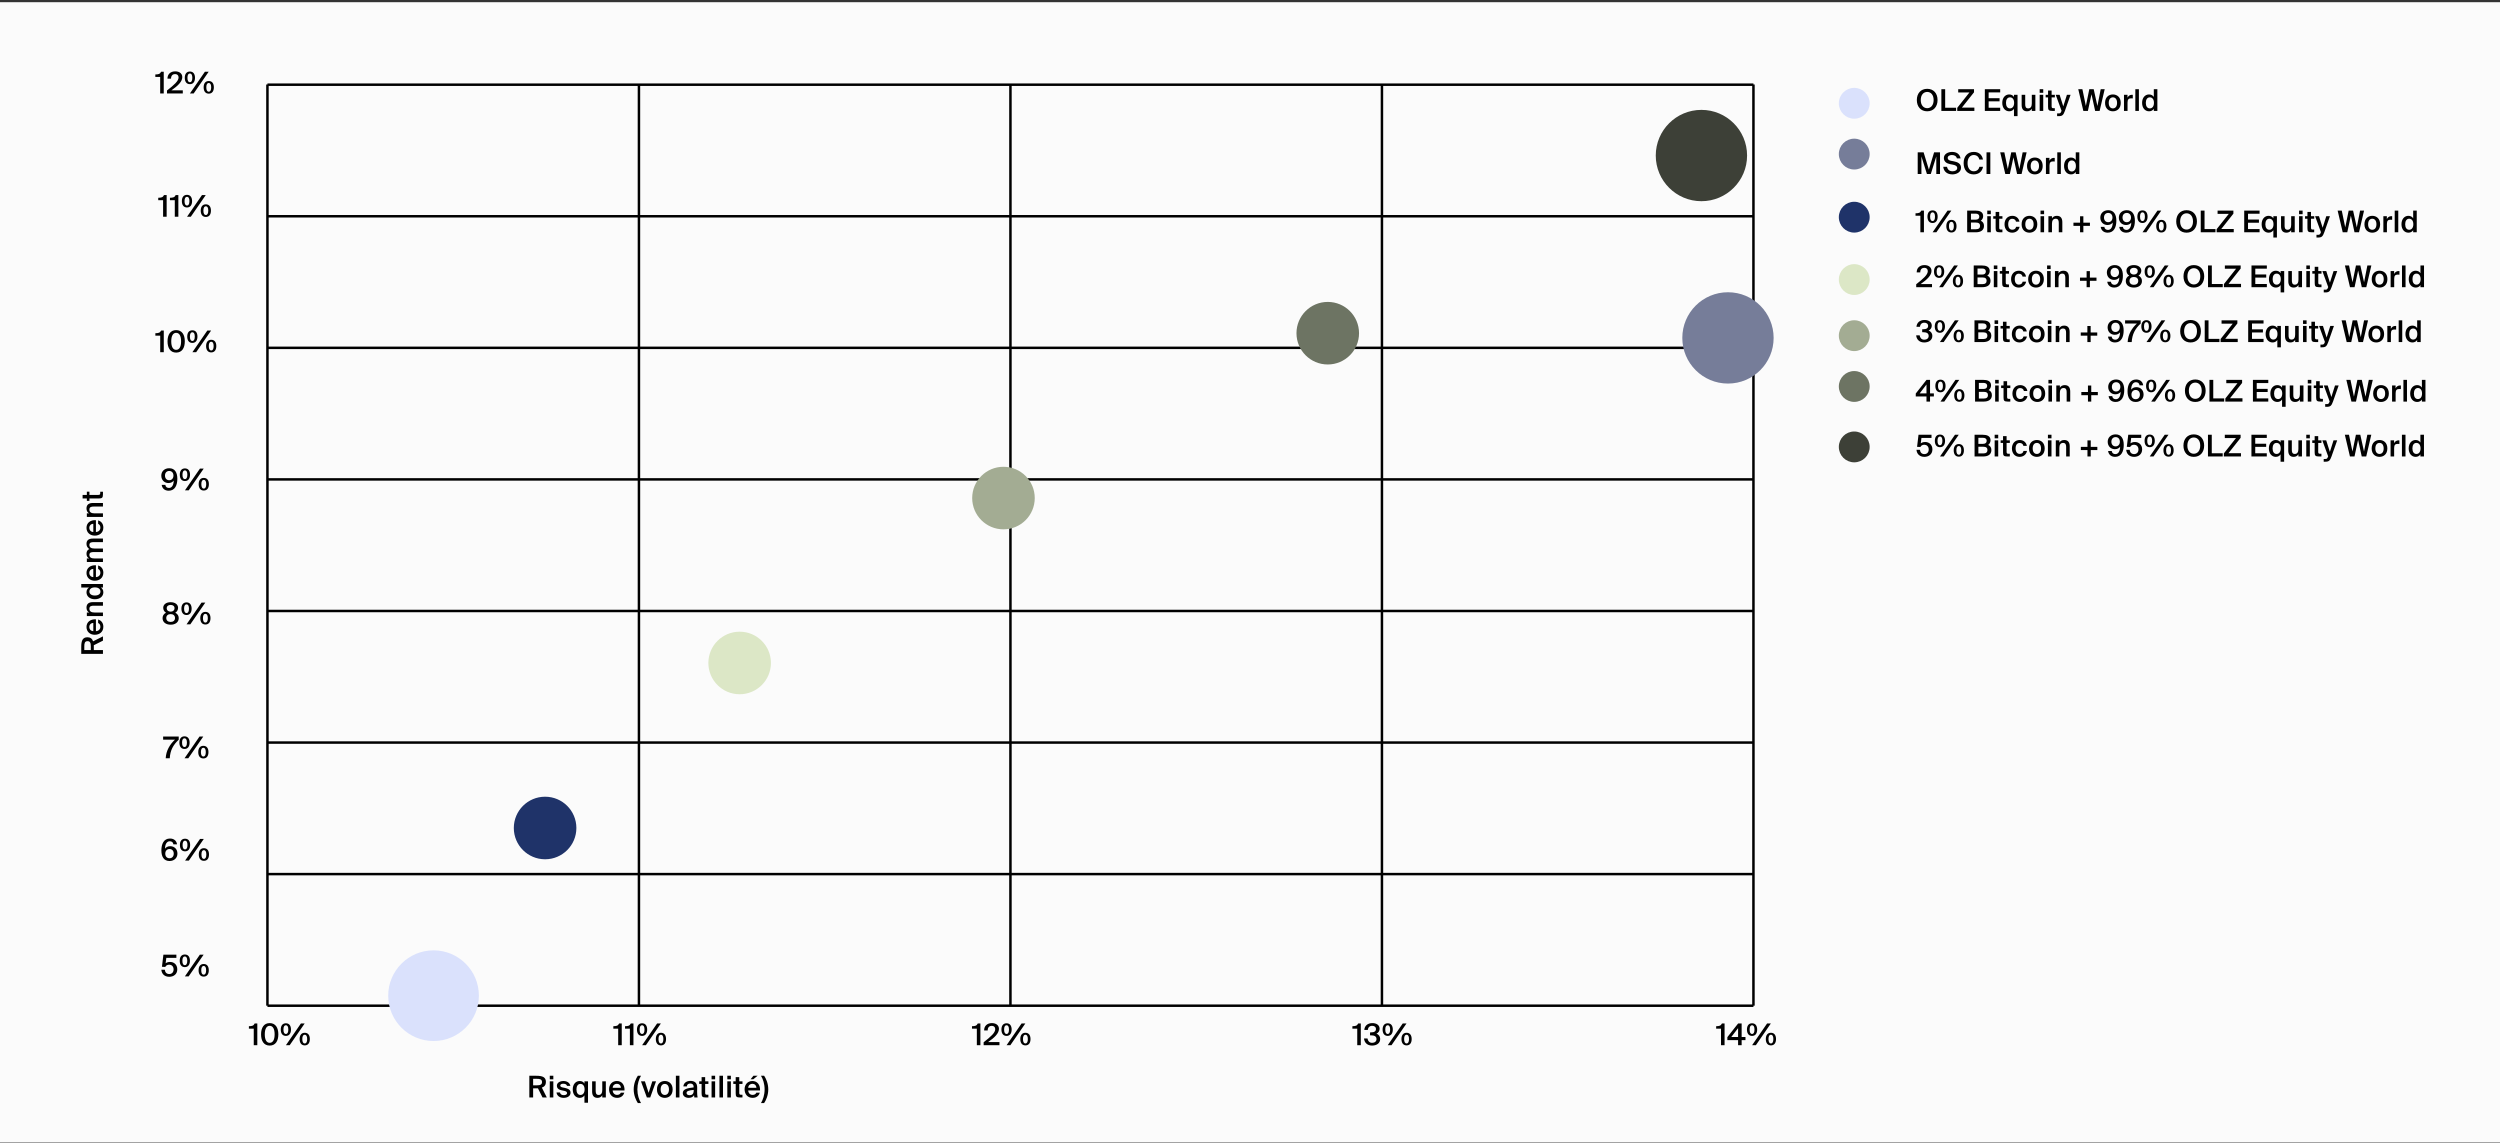 <svg width="1002" height="458" viewBox="0 0 1002 458" fill="none" xmlns="http://www.w3.org/2000/svg">
<rect x="0" y="0" width="1002" height="458" fill="#333333" stroke="none"/>
<rect width="1002" height="457" transform="translate(0 0.875)" fill="#FBFBFB"/>
<path d="M65.628 37.453H64.2V30.829H62.256V29.845C63.516 29.809 64.128 29.701 64.572 28.753H65.628V37.453ZM70.23 28.597C71.838 28.597 73.061 29.425 73.061 30.901C73.061 32.701 71.334 34.381 68.706 36.205H73.266V37.453H66.93V36.277C69.834 34.009 71.573 32.473 71.573 31.021C71.573 30.181 71.022 29.689 70.169 29.689C69.341 29.689 68.549 30.181 68.549 31.537H67.121C67.097 29.785 68.322 28.597 70.23 28.597ZM76.112 33.733C74.756 33.733 74.06 32.725 74.06 31.189C74.06 29.653 74.756 28.669 76.112 28.669C77.456 28.669 78.152 29.653 78.152 31.189C78.152 32.725 77.456 33.733 76.112 33.733ZM76.112 32.965C76.712 32.965 77.084 32.377 77.084 31.189C77.084 30.013 76.712 29.449 76.112 29.449C75.5 29.449 75.128 30.013 75.128 31.189C75.128 32.377 75.5 32.965 76.112 32.965ZM77.636 37.453H76.124L82.124 28.753H83.636L77.636 37.453ZM83.672 37.537C82.316 37.537 81.62 36.529 81.62 34.993C81.62 33.457 82.316 32.473 83.672 32.473C85.016 32.473 85.712 33.457 85.712 34.993C85.712 36.529 85.016 37.537 83.672 37.537ZM83.672 36.769C84.272 36.769 84.644 36.181 84.644 34.993C84.644 33.817 84.272 33.253 83.672 33.253C83.06 33.253 82.688 33.817 82.688 34.993C82.688 36.181 83.06 36.769 83.672 36.769Z" fill="black"/>
<path d="M769.84 40.097C769.84 42.209 770.98 43.361 772.42 43.361C773.86 43.361 775 42.209 775 40.097C775 37.985 773.86 36.845 772.42 36.845C770.98 36.845 769.84 37.985 769.84 40.097ZM776.572 40.097C776.572 42.773 774.976 44.609 772.42 44.609C769.864 44.609 768.268 42.773 768.268 40.097C768.268 37.421 769.864 35.597 772.42 35.597C774.976 35.597 776.572 37.421 776.572 40.097ZM779.624 35.753V43.169H784.004V44.453H778.1V35.753H779.624ZM791.185 35.753V36.989L786.325 43.133H791.329V44.453H784.465V43.217L789.337 37.073H784.849V35.753H791.185ZM795.522 44.453V35.753H801.678V37.025H797.046V39.353H801.426V40.613H797.046V43.169H801.678V44.453H795.522ZM807.261 41.225C807.261 39.737 806.529 39.017 805.593 39.017C804.597 39.017 803.997 39.869 803.997 41.225C803.997 42.593 804.597 43.445 805.593 43.445C806.529 43.445 807.261 42.713 807.261 41.225ZM807.201 38.861V37.997H808.629V46.553H807.201V43.601C806.817 44.237 806.145 44.609 805.281 44.609C803.709 44.609 802.509 43.301 802.509 41.225C802.509 39.161 803.709 37.853 805.281 37.853C806.145 37.853 806.817 38.225 807.201 38.861ZM814.346 44.453V43.565C813.974 44.237 813.314 44.609 812.438 44.609C810.902 44.609 810.278 43.601 810.278 42.065V37.997H811.706V41.717C811.706 42.593 811.826 43.445 812.894 43.445C813.962 43.445 814.346 42.605 814.346 41.441V37.997H815.774V44.453H814.346ZM817.501 35.753H818.929V37.193H817.501V35.753ZM817.501 37.997H818.929V44.453H817.501V37.997ZM820.861 37.997V36.293H822.289V37.997H823.585V39.029H822.289V42.545C822.289 43.205 822.445 43.361 823.057 43.361H823.573V44.453H822.517C821.137 44.453 820.861 44.081 820.861 42.761V39.029H819.901V37.997H820.861ZM825.134 46.553H824.486V45.461H825.026C825.65 45.461 825.914 45.413 826.202 44.573L826.274 44.417L823.934 37.997H825.494L826.958 42.629L828.422 37.997H829.886L827.618 44.441C827.018 46.109 826.586 46.553 825.134 46.553ZM839.156 35.753L840.644 42.485L841.964 35.753H843.56L841.532 44.453H839.732L838.268 37.781L836.828 44.453H835.004L832.964 35.753H834.62L836.012 42.473L837.392 35.753H839.156ZM846.852 43.445C847.8 43.445 848.52 42.725 848.52 41.237C848.52 39.749 847.8 39.017 846.852 39.017C845.904 39.017 845.184 39.749 845.184 41.237C845.184 42.725 845.904 43.445 846.852 43.445ZM846.852 37.853C848.472 37.853 849.996 38.909 849.996 41.237C849.996 43.565 848.472 44.609 846.852 44.609C845.232 44.609 843.708 43.565 843.708 41.237C843.708 38.909 845.232 37.853 846.852 37.853ZM854.82 38.009V39.449C854.58 39.425 854.352 39.413 854.136 39.413C853.236 39.413 852.72 39.773 852.72 41.069V44.453H851.292V37.997H852.696V39.149C853.044 38.429 853.668 37.997 854.448 37.985C854.556 37.985 854.712 37.997 854.82 38.009ZM857.269 35.753V44.453H855.841V35.753H857.269ZM863.245 38.861V35.753H864.673V44.453H863.245V43.601C862.861 44.237 862.189 44.609 861.325 44.609C859.753 44.609 858.553 43.301 858.553 41.225C858.553 39.161 859.753 37.853 861.325 37.853C862.189 37.853 862.861 38.225 863.245 38.861ZM863.305 41.225C863.305 39.737 862.573 39.017 861.637 39.017C860.641 39.017 860.041 39.869 860.041 41.225C860.041 42.593 860.641 43.445 861.637 43.445C862.573 43.445 863.305 42.713 863.305 41.225Z" fill="black"/>
<path d="M773.86 69.742H772.312L770.104 62.698V69.742H768.616V61.042H770.98L773.092 67.978L775.192 61.042H777.556V69.742H776.068V62.698L773.86 69.742ZM782.664 65.998L781.608 65.794C780.24 65.518 779.1 64.81 779.1 63.334C779.1 61.702 780.792 60.886 782.388 60.886C784.104 60.886 785.448 61.666 785.796 63.478H784.32C784.068 62.434 783.156 62.134 782.304 62.134C781.632 62.134 780.636 62.434 780.636 63.286C780.636 63.958 781.188 64.294 781.932 64.438L783 64.642C784.524 64.942 785.976 65.494 785.976 67.246C785.976 68.998 784.236 69.898 782.52 69.898C780.456 69.898 779.04 68.77 778.86 66.862H780.36C780.624 68.05 781.392 68.65 782.592 68.65C783.624 68.65 784.452 68.182 784.452 67.342C784.452 66.454 783.492 66.154 782.664 65.998ZM793.336 66.85H794.8C794.44 68.794 793.048 69.898 791.044 69.898C788.5 69.898 787.024 68.086 787.024 65.362C787.024 62.626 788.596 60.886 791.116 60.886C793.048 60.886 794.428 61.99 794.776 63.934H793.312C793.048 62.758 792.196 62.134 791.068 62.134C789.688 62.134 788.596 63.262 788.596 65.362C788.596 67.474 789.664 68.65 791.056 68.65C792.232 68.65 793.072 68.038 793.336 66.85ZM797.723 61.042V69.742H796.199V61.042H797.723ZM807.874 61.042L809.362 67.774L810.682 61.042H812.278L810.25 69.742H808.45L806.986 63.07L805.546 69.742H803.722L801.682 61.042H803.338L804.73 67.762L806.11 61.042H807.874ZM815.57 68.734C816.518 68.734 817.238 68.014 817.238 66.526C817.238 65.038 816.518 64.306 815.57 64.306C814.622 64.306 813.902 65.038 813.902 66.526C813.902 68.014 814.622 68.734 815.57 68.734ZM815.57 63.142C817.19 63.142 818.714 64.198 818.714 66.526C818.714 68.854 817.19 69.898 815.57 69.898C813.95 69.898 812.426 68.854 812.426 66.526C812.426 64.198 813.95 63.142 815.57 63.142ZM823.537 63.298V64.738C823.297 64.714 823.069 64.702 822.853 64.702C821.953 64.702 821.437 65.062 821.437 66.358V69.742H820.009V63.286H821.413V64.438C821.761 63.718 822.385 63.286 823.165 63.274C823.273 63.274 823.429 63.286 823.537 63.298ZM825.987 61.042V69.742H824.559V61.042H825.987ZM831.962 64.15V61.042L833.39 61.042V69.742H831.962V68.89C831.578 69.526 830.906 69.898 830.042 69.898C828.47 69.898 827.27 68.59 827.27 66.514C827.27 64.45 828.47 63.142 830.042 63.142C830.906 63.142 831.578 63.514 831.962 64.15ZM832.022 66.514C832.022 65.026 831.29 64.306 830.354 64.306C829.358 64.306 828.758 65.158 828.758 66.514C828.758 67.882 829.358 68.734 830.354 68.734C831.29 68.734 832.022 68.002 832.022 66.514Z" fill="black"/>
<path d="M771.112 93.102H769.684V86.478H767.74V85.494C769 85.458 769.612 85.35 770.056 84.402H771.112V93.102ZM774.574 89.382C773.218 89.382 772.522 88.374 772.522 86.838C772.522 85.302 773.218 84.318 774.574 84.318C775.918 84.318 776.614 85.302 776.614 86.838C776.614 88.374 775.918 89.382 774.574 89.382ZM774.574 88.614C775.174 88.614 775.546 88.026 775.546 86.838C775.546 85.662 775.174 85.098 774.574 85.098C773.962 85.098 773.59 85.662 773.59 86.838C773.59 88.026 773.962 88.614 774.574 88.614ZM776.098 93.102H774.586L780.586 84.402H782.098L776.098 93.102ZM782.134 93.186C780.778 93.186 780.082 92.178 780.082 90.642C780.082 89.106 780.778 88.122 782.134 88.122C783.478 88.122 784.174 89.106 784.174 90.642C784.174 92.178 783.478 93.186 782.134 93.186ZM782.134 92.418C782.734 92.418 783.106 91.83 783.106 90.642C783.106 89.466 782.734 88.902 782.134 88.902C781.522 88.902 781.15 89.466 781.15 90.642C781.15 91.83 781.522 92.418 782.134 92.418ZM788.441 93.102V84.402H791.717C793.301 84.402 794.849 84.834 794.849 86.622C794.849 87.438 794.393 88.17 793.877 88.482C794.597 88.806 795.185 89.37 795.185 90.522C795.185 92.394 793.709 93.102 791.933 93.102H788.441ZM789.965 89.202V91.878H791.993C793.073 91.878 793.613 91.386 793.613 90.522C793.613 89.634 793.073 89.202 791.909 89.202H789.965ZM789.965 85.626V88.038H791.861C792.749 88.038 793.301 87.642 793.301 86.79C793.301 86.022 792.725 85.626 791.861 85.626H789.965ZM796.493 84.402H797.921V85.842H796.493V84.402ZM796.493 86.646H797.921V93.102H796.493V86.646ZM799.852 86.646V84.942H801.28V86.646H802.576V87.678H801.28V91.194C801.28 91.854 801.436 92.01 802.048 92.01H802.564V93.102H801.508C800.128 93.102 799.852 92.73 799.852 91.41V87.678H798.892V86.646H799.852ZM806.546 86.502C807.986 86.502 809.162 87.414 809.402 88.854H808.01C807.89 88.17 807.362 87.69 806.51 87.69C805.61 87.69 804.89 88.35 804.89 89.874C804.89 91.41 805.622 92.07 806.51 92.07C807.23 92.07 807.878 91.758 808.058 90.894H809.45C809.162 92.406 807.902 93.258 806.486 93.258C804.566 93.258 803.414 91.806 803.414 89.886C803.414 87.966 804.578 86.502 806.546 86.502ZM813.405 92.094C814.353 92.094 815.073 91.374 815.073 89.886C815.073 88.398 814.353 87.666 813.405 87.666C812.457 87.666 811.737 88.398 811.737 89.886C811.737 91.374 812.457 92.094 813.405 92.094ZM813.405 86.502C815.025 86.502 816.549 87.558 816.549 89.886C816.549 92.214 815.025 93.258 813.405 93.258C811.785 93.258 810.261 92.214 810.261 89.886C810.261 87.558 811.785 86.502 813.405 86.502ZM817.844 84.402H819.272V85.842H817.844V84.402ZM817.844 86.646H819.272V93.102H817.844V86.646ZM822.427 86.646V87.546C822.799 86.874 823.483 86.502 824.383 86.502C825.943 86.502 826.579 87.51 826.579 89.046V93.102H825.151V89.394C825.151 88.518 825.019 87.666 823.927 87.666C822.835 87.666 822.427 88.506 822.427 89.67V93.102H820.999V86.646H822.427ZM835.007 93.102H833.687V90.534H831.035V89.25H833.687V86.67H835.007V89.25H837.647V90.534H835.007V93.102ZM846.674 87.198C846.674 86.034 845.954 85.338 844.982 85.338C843.986 85.338 843.278 86.034 843.278 87.198C843.278 88.338 843.986 89.058 844.97 89.058C845.942 89.058 846.674 88.338 846.674 87.198ZM844.886 92.154C846.062 92.154 846.758 90.966 846.782 89.19C846.398 89.742 845.69 90.186 844.694 90.186C843.086 90.186 841.802 89.034 841.802 87.21C841.802 85.482 843.098 84.246 844.97 84.246C847.226 84.246 848.234 85.95 848.234 88.494C848.234 91.002 847.31 93.258 844.766 93.258C842.954 93.258 842.09 92.082 841.97 90.918H843.422C843.518 91.758 844.106 92.154 844.886 92.154ZM854.106 87.198C854.106 86.034 853.386 85.338 852.414 85.338C851.418 85.338 850.71 86.034 850.71 87.198C850.71 88.338 851.418 89.058 852.402 89.058C853.374 89.058 854.106 88.338 854.106 87.198ZM852.318 92.154C853.494 92.154 854.19 90.966 854.214 89.19C853.83 89.742 853.122 90.186 852.126 90.186C850.518 90.186 849.234 89.034 849.234 87.21C849.234 85.482 850.53 84.246 852.402 84.246C854.658 84.246 855.666 85.95 855.666 88.494C855.666 91.002 854.742 93.258 852.198 93.258C850.386 93.258 849.522 92.082 849.402 90.918H850.854C850.95 91.758 851.538 92.154 852.318 92.154ZM858.707 89.382C857.351 89.382 856.655 88.374 856.655 86.838C856.655 85.302 857.351 84.318 858.707 84.318C860.051 84.318 860.747 85.302 860.747 86.838C860.747 88.374 860.051 89.382 858.707 89.382ZM858.707 88.614C859.307 88.614 859.679 88.026 859.679 86.838C859.679 85.662 859.307 85.098 858.707 85.098C858.095 85.098 857.723 85.662 857.723 86.838C857.723 88.026 858.095 88.614 858.707 88.614ZM860.231 93.102H858.719L864.719 84.402H866.231L860.231 93.102ZM866.267 93.186C864.911 93.186 864.215 92.178 864.215 90.642C864.215 89.106 864.911 88.122 866.267 88.122C867.611 88.122 868.307 89.106 868.307 90.642C868.307 92.178 867.611 93.186 866.267 93.186ZM866.267 92.418C866.867 92.418 867.239 91.83 867.239 90.642C867.239 89.466 866.867 88.902 866.267 88.902C865.655 88.902 865.283 89.466 865.283 90.642C865.283 91.83 865.655 92.418 866.267 92.418ZM873.798 88.746C873.798 90.858 874.938 92.01 876.378 92.01C877.818 92.01 878.958 90.858 878.958 88.746C878.958 86.634 877.818 85.494 876.378 85.494C874.938 85.494 873.798 86.634 873.798 88.746ZM880.53 88.746C880.53 91.422 878.934 93.258 876.378 93.258C873.822 93.258 872.226 91.422 872.226 88.746C872.226 86.07 873.822 84.246 876.378 84.246C878.934 84.246 880.53 86.07 880.53 88.746ZM883.581 84.402V91.818H887.961V93.102H882.057V84.402H883.581ZM895.143 84.402V85.638L890.283 91.782L895.287 91.782V93.102L888.423 93.102V91.866L893.295 85.722H888.807V84.402H895.143ZM899.48 93.102V84.402H905.636V85.674H901.004V88.002H905.384V89.262H901.004V91.818H905.636V93.102H899.48ZM911.219 89.874C911.219 88.386 910.487 87.666 909.551 87.666C908.555 87.666 907.955 88.518 907.955 89.874C907.955 91.242 908.555 92.094 909.551 92.094C910.487 92.094 911.219 91.362 911.219 89.874ZM911.159 87.51V86.646H912.587V95.202H911.159V92.25C910.775 92.886 910.103 93.258 909.239 93.258C907.667 93.258 906.467 91.95 906.467 89.874C906.467 87.81 907.667 86.502 909.239 86.502C910.103 86.502 910.775 86.874 911.159 87.51ZM918.304 93.102V92.214C917.932 92.886 917.272 93.258 916.396 93.258C914.86 93.258 914.236 92.25 914.236 90.714V86.646H915.664V90.366C915.664 91.242 915.784 92.094 916.852 92.094C917.92 92.094 918.304 91.254 918.304 90.09V86.646H919.732V93.102H918.304ZM921.459 84.402H922.887V85.842H921.459V84.402ZM921.459 86.646H922.887V93.102H921.459V86.646ZM924.819 86.646V84.942H926.247V86.646H927.543V87.678H926.247V91.194C926.247 91.854 926.403 92.01 927.015 92.01H927.531V93.102H926.475C925.095 93.102 924.819 92.73 924.819 91.41V87.678H923.859V86.646H924.819ZM929.091 95.202H928.443V94.11H928.983C929.607 94.11 929.871 94.062 930.159 93.222L930.231 93.066L927.891 86.646H929.451L930.915 91.278L932.379 86.646H933.843L931.575 93.09C930.975 94.758 930.543 95.202 929.091 95.202ZM943.114 84.402L944.602 91.134L945.922 84.402H947.518L945.49 93.102H943.69L942.226 86.43L940.786 93.102H938.962L936.922 84.402H938.578L939.97 91.122L941.35 84.402H943.114ZM950.81 92.094C951.758 92.094 952.478 91.374 952.478 89.886C952.478 88.398 951.758 87.666 950.81 87.666C949.862 87.666 949.142 88.398 949.142 89.886C949.142 91.374 949.862 92.094 950.81 92.094ZM950.81 86.502C952.43 86.502 953.954 87.558 953.954 89.886C953.954 92.214 952.43 93.258 950.81 93.258C949.19 93.258 947.666 92.214 947.666 89.886C947.666 87.558 949.19 86.502 950.81 86.502ZM958.778 86.658V88.098C958.538 88.074 958.31 88.062 958.094 88.062C957.194 88.062 956.678 88.422 956.678 89.718V93.102H955.25V86.646H956.654V87.798C957.002 87.078 957.626 86.646 958.406 86.634C958.514 86.634 958.67 86.646 958.778 86.658ZM961.227 84.402V93.102H959.799V84.402H961.227ZM967.203 87.51V84.402H968.631V93.102H967.203V92.25C966.819 92.886 966.147 93.258 965.283 93.258C963.711 93.258 962.511 91.95 962.511 89.874C962.511 87.81 963.711 86.502 965.283 86.502C966.147 86.502 966.819 86.874 967.203 87.51ZM967.263 89.874C967.263 88.386 966.531 87.666 965.595 87.666C964.599 87.666 963.999 88.518 963.999 89.874C963.999 91.242 964.599 92.094 965.595 92.094C966.531 92.094 967.263 91.362 967.263 89.874Z" fill="black"/>
<path d="M771.316 106.246C772.924 106.246 774.148 107.074 774.148 108.55C774.148 110.35 772.42 112.03 769.792 113.854H774.352V115.102H768.016V113.926C770.92 111.658 772.66 110.122 772.66 108.67C772.66 107.83 772.108 107.338 771.256 107.338C770.428 107.338 769.636 107.83 769.636 109.186H768.208C768.184 107.434 769.408 106.246 771.316 106.246ZM777.199 111.382C775.843 111.382 775.147 110.374 775.147 108.838C775.147 107.302 775.843 106.318 777.199 106.318C778.543 106.318 779.239 107.302 779.239 108.838C779.239 110.374 778.543 111.382 777.199 111.382ZM777.199 110.614C777.799 110.614 778.171 110.026 778.171 108.838C778.171 107.662 777.799 107.098 777.199 107.098C776.587 107.098 776.215 107.662 776.215 108.838C776.215 110.026 776.587 110.614 777.199 110.614ZM778.723 115.102H777.211L783.211 106.402H784.723L778.723 115.102ZM784.759 115.186C783.403 115.186 782.707 114.178 782.707 112.642C782.707 111.106 783.403 110.122 784.759 110.122C786.103 110.122 786.799 111.106 786.799 112.642C786.799 114.178 786.103 115.186 784.759 115.186ZM784.759 114.418C785.359 114.418 785.731 113.83 785.731 112.642C785.731 111.466 785.359 110.902 784.759 110.902C784.147 110.902 783.775 111.466 783.775 112.642C783.775 113.83 784.147 114.418 784.759 114.418ZM791.066 115.102V106.402H794.342C795.926 106.402 797.474 106.834 797.474 108.622C797.474 109.438 797.018 110.17 796.502 110.482C797.222 110.806 797.81 111.37 797.81 112.522C797.81 114.394 796.334 115.102 794.558 115.102H791.066ZM792.59 111.202V113.878H794.618C795.698 113.878 796.238 113.386 796.238 112.522C796.238 111.634 795.698 111.202 794.534 111.202H792.59ZM792.59 107.626V110.038H794.486C795.374 110.038 795.926 109.642 795.926 108.79C795.926 108.022 795.35 107.626 794.486 107.626H792.59ZM799.118 106.402H800.546V107.842H799.118V106.402ZM799.118 108.646H800.546V115.102H799.118V108.646ZM802.477 108.646V106.942H803.905V108.646H805.201V109.678H803.905V113.194C803.905 113.854 804.061 114.01 804.673 114.01H805.189V115.102H804.133C802.753 115.102 802.477 114.73 802.477 113.41V109.678H801.517V108.646H802.477ZM809.171 108.502C810.611 108.502 811.787 109.414 812.027 110.854H810.635C810.515 110.17 809.987 109.69 809.135 109.69C808.235 109.69 807.515 110.35 807.515 111.874C807.515 113.41 808.247 114.07 809.135 114.07C809.855 114.07 810.503 113.758 810.683 112.894H812.075C811.787 114.406 810.527 115.258 809.111 115.258C807.191 115.258 806.039 113.806 806.039 111.886C806.039 109.966 807.203 108.502 809.171 108.502ZM816.03 114.094C816.978 114.094 817.698 113.374 817.698 111.886C817.698 110.398 816.978 109.666 816.03 109.666C815.082 109.666 814.362 110.398 814.362 111.886C814.362 113.374 815.082 114.094 816.03 114.094ZM816.03 108.502C817.65 108.502 819.174 109.558 819.174 111.886C819.174 114.214 817.65 115.258 816.03 115.258C814.41 115.258 812.886 114.214 812.886 111.886C812.886 109.558 814.41 108.502 816.03 108.502ZM820.469 106.402H821.897V107.842H820.469V106.402ZM820.469 108.646H821.897V115.102H820.469V108.646ZM825.052 108.646V109.546C825.424 108.874 826.108 108.502 827.008 108.502C828.568 108.502 829.204 109.51 829.204 111.046V115.102H827.776V111.394C827.776 110.518 827.644 109.666 826.552 109.666C825.46 109.666 825.052 110.506 825.052 111.67V115.102H823.624V108.646H825.052ZM837.632 115.102H836.312V112.534H833.66V111.25H836.312V108.67H837.632V111.25H840.272V112.534H837.632V115.102ZM849.299 109.198C849.299 108.034 848.579 107.338 847.607 107.338C846.611 107.338 845.903 108.034 845.903 109.198C845.903 110.338 846.611 111.058 847.595 111.058C848.567 111.058 849.299 110.338 849.299 109.198ZM847.511 114.154C848.687 114.154 849.383 112.966 849.407 111.19C849.023 111.742 848.315 112.186 847.319 112.186C845.711 112.186 844.427 111.034 844.427 109.21C844.427 107.482 845.723 106.246 847.595 106.246C849.851 106.246 850.859 107.95 850.859 110.494C850.859 113.002 849.935 115.258 847.391 115.258C845.579 115.258 844.715 114.082 844.595 112.918H846.047C846.143 113.758 846.731 114.154 847.511 114.154ZM855.255 106.246C857.067 106.246 858.231 107.182 858.231 108.478C858.231 109.222 857.907 109.99 857.115 110.458C858.147 110.986 858.495 111.814 858.495 112.63C858.495 114.346 857.079 115.258 855.255 115.258C853.431 115.258 852.015 114.346 852.015 112.63C852.015 111.814 852.363 110.974 853.395 110.458C852.627 110.026 852.279 109.222 852.279 108.478C852.279 107.182 853.431 106.246 855.255 106.246ZM855.255 111.01C854.187 111.01 853.503 111.61 853.503 112.582C853.503 113.566 854.187 114.154 855.255 114.154C856.323 114.154 857.007 113.566 857.007 112.582C857.007 111.61 856.323 111.01 855.255 111.01ZM856.815 108.658C856.815 107.83 856.203 107.338 855.255 107.338C854.319 107.338 853.683 107.83 853.683 108.658C853.683 109.486 854.319 110.038 855.255 110.038C856.203 110.038 856.815 109.486 856.815 108.658ZM861.625 111.382C860.269 111.382 859.573 110.374 859.573 108.838C859.573 107.302 860.269 106.318 861.625 106.318C862.969 106.318 863.665 107.302 863.665 108.838C863.665 110.374 862.969 111.382 861.625 111.382ZM861.625 110.614C862.225 110.614 862.597 110.026 862.597 108.838C862.597 107.662 862.225 107.098 861.625 107.098C861.013 107.098 860.641 107.662 860.641 108.838C860.641 110.026 861.013 110.614 861.625 110.614ZM863.149 115.102H861.637L867.637 106.402H869.149L863.149 115.102ZM869.185 115.186C867.829 115.186 867.133 114.178 867.133 112.642C867.133 111.106 867.829 110.122 869.185 110.122C870.529 110.122 871.225 111.106 871.225 112.642C871.225 114.178 870.529 115.186 869.185 115.186ZM869.185 114.418C869.785 114.418 870.157 113.83 870.157 112.642C870.157 111.466 869.785 110.902 869.185 110.902C868.573 110.902 868.201 111.466 868.201 112.642C868.201 113.83 868.573 114.418 869.185 114.418ZM876.716 110.746C876.716 112.858 877.856 114.01 879.296 114.01C880.736 114.01 881.876 112.858 881.876 110.746C881.876 108.634 880.736 107.494 879.296 107.494C877.856 107.494 876.716 108.634 876.716 110.746ZM883.448 110.746C883.448 113.422 881.852 115.258 879.296 115.258C876.74 115.258 875.144 113.422 875.144 110.746C875.144 108.07 876.74 106.246 879.296 106.246C881.852 106.246 883.448 108.07 883.448 110.746ZM886.499 106.402V113.818H890.879V115.102H884.975V106.402H886.499ZM898.061 106.402V107.638L893.201 113.782L898.205 113.782V115.102L891.341 115.102V113.866L896.213 107.722H891.725V106.402H898.061ZM902.398 115.102V106.402H908.554V107.674H903.922V110.002H908.302V111.262H903.922V113.818H908.554V115.102H902.398ZM914.137 111.874C914.137 110.386 913.405 109.666 912.469 109.666C911.473 109.666 910.873 110.518 910.873 111.874C910.873 113.242 911.473 114.094 912.469 114.094C913.405 114.094 914.137 113.362 914.137 111.874ZM914.077 109.51V108.646H915.505V117.202H914.077V114.25C913.693 114.886 913.021 115.258 912.157 115.258C910.585 115.258 909.385 113.95 909.385 111.874C909.385 109.81 910.585 108.502 912.157 108.502C913.021 108.502 913.693 108.874 914.077 109.51ZM921.222 115.102V114.214C920.85 114.886 920.19 115.258 919.314 115.258C917.778 115.258 917.154 114.25 917.154 112.714V108.646H918.582V112.366C918.582 113.242 918.702 114.094 919.77 114.094C920.838 114.094 921.222 113.254 921.222 112.09V108.646H922.65V115.102H921.222ZM924.377 106.402H925.805V107.842H924.377V106.402ZM924.377 108.646H925.805V115.102H924.377V108.646ZM927.737 108.646V106.942H929.165V108.646H930.461V109.678H929.165V113.194C929.165 113.854 929.321 114.01 929.933 114.01H930.449V115.102H929.393C928.013 115.102 927.737 114.73 927.737 113.41V109.678H926.777V108.646H927.737ZM932.009 117.202H931.361V116.11H931.901C932.525 116.11 932.789 116.062 933.077 115.222L933.149 115.066L930.809 108.646H932.369L933.833 113.278L935.297 108.646H936.761L934.493 115.09C933.893 116.758 933.461 117.202 932.009 117.202ZM946.032 106.402L947.52 113.134L948.84 106.402H950.436L948.408 115.102H946.608L945.144 108.43L943.704 115.102H941.88L939.84 106.402H941.496L942.888 113.122L944.268 106.402H946.032ZM953.728 114.094C954.676 114.094 955.396 113.374 955.396 111.886C955.396 110.398 954.676 109.666 953.728 109.666C952.78 109.666 952.06 110.398 952.06 111.886C952.06 113.374 952.78 114.094 953.728 114.094ZM953.728 108.502C955.348 108.502 956.872 109.558 956.872 111.886C956.872 114.214 955.348 115.258 953.728 115.258C952.108 115.258 950.584 114.214 950.584 111.886C950.584 109.558 952.108 108.502 953.728 108.502ZM961.696 108.658V110.098C961.456 110.074 961.228 110.062 961.012 110.062C960.112 110.062 959.596 110.422 959.596 111.718V115.102H958.168V108.646H959.572V109.798C959.92 109.078 960.544 108.646 961.324 108.634C961.432 108.634 961.588 108.646 961.696 108.658ZM964.145 106.402V115.102H962.717V106.402H964.145ZM970.121 109.51V106.402H971.549V115.102H970.121V114.25C969.737 114.886 969.065 115.258 968.201 115.258C966.629 115.258 965.429 113.95 965.429 111.874C965.429 109.81 966.629 108.502 968.201 108.502C969.065 108.502 969.737 108.874 970.121 109.51ZM970.181 111.874C970.181 110.386 969.449 109.666 968.513 109.666C967.517 109.666 966.917 110.518 966.917 111.874C966.917 113.242 967.517 114.094 968.513 114.094C969.449 114.094 970.181 113.362 970.181 111.874Z" fill="black"/>
<path d="M771.244 136.154C772.252 136.154 773.008 135.602 773.008 134.654C773.008 133.538 772.12 133.154 770.836 133.154H770.416V131.966H770.776C772.132 131.966 772.792 131.522 772.792 130.622C772.792 129.746 772.084 129.338 771.28 129.338C770.224 129.338 769.636 129.974 769.504 130.994H768.112C768.244 129.338 769.432 128.246 771.364 128.246C772.816 128.246 774.256 128.906 774.256 130.538C774.256 131.402 773.752 132.122 772.984 132.494C774.028 132.878 774.484 133.73 774.484 134.618C774.484 136.394 772.96 137.258 771.22 137.258C769.204 137.258 768.112 135.938 768.004 134.402H769.396C769.54 135.362 770.104 136.154 771.244 136.154ZM777.503 133.382C776.147 133.382 775.451 132.374 775.451 130.838C775.451 129.302 776.147 128.318 777.503 128.318C778.847 128.318 779.543 129.302 779.543 130.838C779.543 132.374 778.847 133.382 777.503 133.382ZM777.503 132.614C778.103 132.614 778.475 132.026 778.475 130.838C778.475 129.662 778.103 129.098 777.503 129.098C776.891 129.098 776.519 129.662 776.519 130.838C776.519 132.026 776.891 132.614 777.503 132.614ZM779.027 137.102H777.515L783.515 128.402H785.027L779.027 137.102ZM785.063 137.186C783.707 137.186 783.011 136.178 783.011 134.642C783.011 133.106 783.707 132.122 785.063 132.122C786.407 132.122 787.103 133.106 787.103 134.642C787.103 136.178 786.407 137.186 785.063 137.186ZM785.063 136.418C785.663 136.418 786.035 135.83 786.035 134.642C786.035 133.466 785.663 132.902 785.063 132.902C784.451 132.902 784.079 133.466 784.079 134.642C784.079 135.83 784.451 136.418 785.063 136.418ZM791.371 137.102V128.402H794.647C796.231 128.402 797.779 128.834 797.779 130.622C797.779 131.438 797.323 132.17 796.807 132.482C797.527 132.806 798.115 133.37 798.115 134.522C798.115 136.394 796.639 137.102 794.863 137.102H791.371ZM792.895 133.202V135.878H794.923C796.003 135.878 796.543 135.386 796.543 134.522C796.543 133.634 796.003 133.202 794.839 133.202H792.895ZM792.895 129.626V132.038H794.791C795.679 132.038 796.231 131.642 796.231 130.79C796.231 130.022 795.655 129.626 794.791 129.626H792.895ZM799.423 128.402H800.851V129.842H799.423V128.402ZM799.423 130.646H800.851V137.102H799.423V130.646ZM802.782 130.646V128.942H804.21V130.646H805.506V131.678H804.21V135.194C804.21 135.854 804.366 136.01 804.978 136.01H805.494V137.102H804.438C803.058 137.102 802.782 136.73 802.782 135.41V131.678H801.822V130.646H802.782ZM809.476 130.502C810.916 130.502 812.092 131.414 812.332 132.854H810.94C810.82 132.17 810.292 131.69 809.44 131.69C808.54 131.69 807.82 132.35 807.82 133.874C807.82 135.41 808.552 136.07 809.44 136.07C810.16 136.07 810.808 135.758 810.988 134.894H812.38C812.092 136.406 810.832 137.258 809.416 137.258C807.496 137.258 806.344 135.806 806.344 133.886C806.344 131.966 807.508 130.502 809.476 130.502ZM816.335 136.094C817.283 136.094 818.003 135.374 818.003 133.886C818.003 132.398 817.283 131.666 816.335 131.666C815.387 131.666 814.667 132.398 814.667 133.886C814.667 135.374 815.387 136.094 816.335 136.094ZM816.335 130.502C817.955 130.502 819.479 131.558 819.479 133.886C819.479 136.214 817.955 137.258 816.335 137.258C814.715 137.258 813.191 136.214 813.191 133.886C813.191 131.558 814.715 130.502 816.335 130.502ZM820.774 128.402H822.202V129.842H820.774V128.402ZM820.774 130.646H822.202V137.102H820.774V130.646ZM825.357 130.646V131.546C825.729 130.874 826.413 130.502 827.313 130.502C828.873 130.502 829.509 131.51 829.509 133.046V137.102H828.081V133.394C828.081 132.518 827.949 131.666 826.857 131.666C825.765 131.666 825.357 132.506 825.357 133.67V137.102H823.929V130.646H825.357ZM837.937 137.102H836.617V134.534H833.965V133.25H836.617V130.67H837.937V133.25H840.577V134.534H837.937V137.102ZM849.603 131.198C849.603 130.034 848.883 129.338 847.911 129.338C846.915 129.338 846.207 130.034 846.207 131.198C846.207 132.338 846.915 133.058 847.899 133.058C848.871 133.058 849.603 132.338 849.603 131.198ZM847.815 136.154C848.991 136.154 849.687 134.966 849.711 133.19C849.327 133.742 848.619 134.186 847.623 134.186C846.015 134.186 844.731 133.034 844.731 131.21C844.731 129.482 846.027 128.246 847.899 128.246C850.155 128.246 851.163 129.95 851.163 132.494C851.163 135.002 850.239 137.258 847.695 137.258C845.883 137.258 845.019 136.082 844.899 134.918H846.351C846.447 135.758 847.035 136.154 847.815 136.154ZM851.732 129.662V128.402L857.984 128.402V129.662C855.764 131.762 854.576 133.91 854.384 137.102H852.764C852.92 134.042 854.444 131.51 856.472 129.662H851.732ZM860.3 133.382C858.944 133.382 858.248 132.374 858.248 130.838C858.248 129.302 858.944 128.318 860.3 128.318C861.644 128.318 862.34 129.302 862.34 130.838C862.34 132.374 861.644 133.382 860.3 133.382ZM860.3 132.614C860.9 132.614 861.272 132.026 861.272 130.838C861.272 129.662 860.9 129.098 860.3 129.098C859.688 129.098 859.316 129.662 859.316 130.838C859.316 132.026 859.688 132.614 860.3 132.614ZM861.824 137.102L860.312 137.102L866.312 128.402H867.824L861.824 137.102ZM867.86 137.186C866.504 137.186 865.808 136.178 865.808 134.642C865.808 133.106 866.504 132.122 867.86 132.122C869.204 132.122 869.9 133.106 869.9 134.642C869.9 136.178 869.204 137.186 867.86 137.186ZM867.86 136.418C868.46 136.418 868.832 135.83 868.832 134.642C868.832 133.466 868.46 132.902 867.86 132.902C867.248 132.902 866.876 133.466 866.876 134.642C866.876 135.83 867.248 136.418 867.86 136.418ZM875.392 132.746C875.392 134.858 876.532 136.01 877.972 136.01C879.412 136.01 880.552 134.858 880.552 132.746C880.552 130.634 879.412 129.494 877.972 129.494C876.532 129.494 875.392 130.634 875.392 132.746ZM882.124 132.746C882.124 135.422 880.528 137.258 877.972 137.258C875.416 137.258 873.82 135.422 873.82 132.746C873.82 130.07 875.416 128.246 877.972 128.246C880.528 128.246 882.124 130.07 882.124 132.746ZM885.175 128.402V135.818H889.555V137.102H883.651V128.402H885.175ZM896.736 128.402V129.638L891.876 135.782H896.88V137.102H890.016V135.866L894.888 129.722H890.4V128.402H896.736ZM901.074 137.102V128.402H907.23V129.674H902.598V132.002H906.978V133.262H902.598V135.818H907.23V137.102H901.074ZM912.813 133.874C912.813 132.386 912.081 131.666 911.145 131.666C910.149 131.666 909.549 132.518 909.549 133.874C909.549 135.242 910.149 136.094 911.145 136.094C912.081 136.094 912.813 135.362 912.813 133.874ZM912.753 131.51V130.646H914.181V139.202H912.753V136.25C912.369 136.886 911.697 137.258 910.833 137.258C909.261 137.258 908.061 135.95 908.061 133.874C908.061 131.81 909.261 130.502 910.833 130.502C911.697 130.502 912.369 130.874 912.753 131.51ZM919.898 137.102V136.214C919.526 136.886 918.866 137.258 917.99 137.258C916.454 137.258 915.83 136.25 915.83 134.714V130.646H917.258V134.366C917.258 135.242 917.378 136.094 918.446 136.094C919.514 136.094 919.898 135.254 919.898 134.09V130.646H921.326V137.102H919.898ZM923.053 128.402H924.481V129.842H923.053V128.402ZM923.053 130.646H924.481V137.102H923.053V130.646ZM926.412 130.646V128.942H927.84V130.646H929.136V131.678H927.84V135.194C927.84 135.854 927.996 136.01 928.608 136.01H929.124V137.102H928.068C926.688 137.102 926.412 136.73 926.412 135.41V131.678H925.452V130.646H926.412ZM930.685 139.202H930.037V138.11H930.577C931.201 138.11 931.465 138.062 931.753 137.222L931.825 137.066L929.485 130.646H931.045L932.509 135.278L933.973 130.646H935.437L933.169 137.09C932.569 138.758 932.137 139.202 930.685 139.202ZM944.708 128.402L946.196 135.134L947.516 128.402H949.112L947.084 137.102H945.284L943.82 130.43L942.38 137.102H940.556L938.516 128.402H940.172L941.564 135.122L942.944 128.402H944.708ZM952.404 136.094C953.352 136.094 954.072 135.374 954.072 133.886C954.072 132.398 953.352 131.666 952.404 131.666C951.456 131.666 950.736 132.398 950.736 133.886C950.736 135.374 951.456 136.094 952.404 136.094ZM952.404 130.502C954.024 130.502 955.548 131.558 955.548 133.886C955.548 136.214 954.024 137.258 952.404 137.258C950.784 137.258 949.26 136.214 949.26 133.886C949.26 131.558 950.784 130.502 952.404 130.502ZM960.371 130.658V132.098C960.131 132.074 959.903 132.062 959.687 132.062C958.787 132.062 958.271 132.422 958.271 133.718V137.102H956.843V130.646H958.247V131.798C958.595 131.078 959.219 130.646 959.999 130.634C960.107 130.634 960.263 130.646 960.371 130.658ZM962.821 128.402V137.102H961.393V128.402H962.821ZM968.796 131.51V128.402H970.224V137.102H968.796V136.25C968.412 136.886 967.74 137.258 966.876 137.258C965.304 137.258 964.104 135.95 964.104 133.874C964.104 131.81 965.304 130.502 966.876 130.502C967.74 130.502 968.412 130.874 968.796 131.51ZM968.856 133.874C968.856 132.386 968.124 131.666 967.188 131.666C966.192 131.666 965.592 132.518 965.592 133.874C965.592 135.242 966.192 136.094 967.188 136.094C968.124 136.094 968.856 135.362 968.856 133.874Z" fill="black"/>
<path d="M772.132 154.113L769.396 157.677H772.132V154.113ZM775.096 157.677V158.913H773.56V160.953H772.132V158.913H767.836V157.725L772.144 152.253H773.56V157.677H775.096ZM777.738 157.233C776.382 157.233 775.686 156.225 775.686 154.689C775.686 153.153 776.382 152.169 777.738 152.169C779.082 152.169 779.778 153.153 779.778 154.689C779.778 156.225 779.082 157.233 777.738 157.233ZM777.738 156.465C778.338 156.465 778.71 155.877 778.71 154.689C778.71 153.513 778.338 152.949 777.738 152.949C777.126 152.949 776.754 153.513 776.754 154.689C776.754 155.877 777.126 156.465 777.738 156.465ZM779.262 160.953H777.75L783.75 152.253H785.262L779.262 160.953ZM785.298 161.037C783.942 161.037 783.246 160.029 783.246 158.493C783.246 156.957 783.942 155.973 785.298 155.973C786.642 155.973 787.338 156.957 787.338 158.493C787.338 160.029 786.642 161.037 785.298 161.037ZM785.298 160.269C785.898 160.269 786.27 159.681 786.27 158.493C786.27 157.317 785.898 156.753 785.298 156.753C784.686 156.753 784.314 157.317 784.314 158.493C784.314 159.681 784.686 160.269 785.298 160.269ZM791.605 160.953V152.253H794.881C796.465 152.253 798.013 152.685 798.013 154.473C798.013 155.289 797.557 156.021 797.041 156.333C797.761 156.657 798.349 157.221 798.349 158.373C798.349 160.245 796.873 160.953 795.097 160.953H791.605ZM793.129 157.053V159.729H795.157C796.237 159.729 796.777 159.237 796.777 158.373C796.777 157.485 796.237 157.053 795.073 157.053H793.129ZM793.129 153.477V155.889H795.025C795.913 155.889 796.465 155.493 796.465 154.641C796.465 153.873 795.889 153.477 795.025 153.477H793.129ZM799.657 152.253H801.085V153.693H799.657V152.253ZM799.657 154.497H801.085V160.953H799.657V154.497ZM803.016 154.497V152.793H804.444V154.497H805.74V155.529H804.444V159.045C804.444 159.705 804.6 159.861 805.212 159.861H805.728V160.953H804.672C803.292 160.953 803.016 160.581 803.016 159.261V155.529H802.056V154.497H803.016ZM809.71 154.353C811.15 154.353 812.326 155.265 812.566 156.705H811.174C811.054 156.021 810.526 155.541 809.674 155.541C808.774 155.541 808.054 156.201 808.054 157.725C808.054 159.261 808.786 159.921 809.674 159.921C810.394 159.921 811.042 159.609 811.222 158.745H812.614C812.326 160.257 811.066 161.109 809.65 161.109C807.73 161.109 806.578 159.657 806.578 157.737C806.578 155.817 807.742 154.353 809.71 154.353ZM816.569 159.945C817.517 159.945 818.237 159.225 818.237 157.737C818.237 156.249 817.517 155.517 816.569 155.517C815.621 155.517 814.901 156.249 814.901 157.737C814.901 159.225 815.621 159.945 816.569 159.945ZM816.569 154.353C818.189 154.353 819.713 155.409 819.713 157.737C819.713 160.065 818.189 161.109 816.569 161.109C814.949 161.109 813.425 160.065 813.425 157.737C813.425 155.409 814.949 154.353 816.569 154.353ZM821.008 152.253H822.436V153.693H821.008V152.253ZM821.008 154.497H822.436V160.953H821.008V154.497ZM825.591 154.497V155.397C825.963 154.725 826.647 154.353 827.547 154.353C829.107 154.353 829.743 155.361 829.743 156.897V160.953H828.315V157.245C828.315 156.369 828.183 155.517 827.091 155.517C825.999 155.517 825.591 156.357 825.591 157.521V160.953H824.163V154.497H825.591ZM838.171 160.953H836.851V158.385H834.199V157.101H836.851V154.521H838.171V157.101H840.811V158.385H838.171V160.953ZM849.838 155.049C849.838 153.885 849.118 153.189 848.146 153.189C847.15 153.189 846.442 153.885 846.442 155.049C846.442 156.189 847.15 156.909 848.134 156.909C849.106 156.909 849.838 156.189 849.838 155.049ZM848.05 160.005C849.226 160.005 849.922 158.817 849.946 157.041C849.562 157.593 848.854 158.037 847.858 158.037C846.25 158.037 844.966 156.885 844.966 155.061C844.966 153.333 846.262 152.097 848.134 152.097C850.39 152.097 851.398 153.801 851.398 156.345C851.398 158.853 850.474 161.109 847.93 161.109C846.118 161.109 845.254 159.933 845.134 158.769H846.586C846.682 159.609 847.27 160.005 848.05 160.005ZM854.277 158.157C854.277 159.309 854.985 160.005 855.969 160.005C856.965 160.005 857.673 159.309 857.673 158.157C857.673 157.017 856.965 156.297 855.981 156.297C854.997 156.297 854.277 157.017 854.277 158.157ZM856.065 153.189C854.889 153.189 854.193 154.377 854.169 156.165C854.553 155.613 855.261 155.169 856.257 155.169C857.865 155.169 859.149 156.321 859.149 158.133C859.149 159.873 857.853 161.109 855.981 161.109C853.725 161.109 852.717 159.405 852.717 156.861C852.717 154.353 853.629 152.097 856.173 152.097C857.997 152.097 858.861 153.273 858.981 154.437L857.529 154.437C857.433 153.597 856.845 153.189 856.065 153.189ZM862.199 157.233C860.843 157.233 860.147 156.225 860.147 154.689C860.147 153.153 860.843 152.169 862.199 152.169C863.543 152.169 864.239 153.153 864.239 154.689C864.239 156.225 863.543 157.233 862.199 157.233ZM862.199 156.465C862.799 156.465 863.171 155.877 863.171 154.689C863.171 153.513 862.799 152.949 862.199 152.949C861.587 152.949 861.215 153.513 861.215 154.689C861.215 155.877 861.587 156.465 862.199 156.465ZM863.723 160.953H862.211L868.211 152.253H869.723L863.723 160.953ZM869.759 161.037C868.403 161.037 867.707 160.029 867.707 158.493C867.707 156.957 868.403 155.973 869.759 155.973C871.103 155.973 871.799 156.957 871.799 158.493C871.799 160.029 871.103 161.037 869.759 161.037ZM869.759 160.269C870.359 160.269 870.731 159.681 870.731 158.493C870.731 157.317 870.359 156.753 869.759 156.753C869.147 156.753 868.775 157.317 868.775 158.493C868.775 159.681 869.147 160.269 869.759 160.269ZM877.29 156.597C877.29 158.709 878.43 159.861 879.87 159.861C881.31 159.861 882.45 158.709 882.45 156.597C882.45 154.485 881.31 153.345 879.87 153.345C878.43 153.345 877.29 154.485 877.29 156.597ZM884.022 156.597C884.022 159.273 882.426 161.109 879.87 161.109C877.314 161.109 875.718 159.273 875.718 156.597C875.718 153.921 877.314 152.097 879.87 152.097C882.426 152.097 884.022 153.921 884.022 156.597ZM887.074 152.253V159.669H891.454V160.953H885.55V152.253H887.074ZM898.635 152.253V153.489L893.775 159.633H898.779V160.953H891.915V159.717L896.787 153.573H892.299V152.253H898.635ZM902.972 160.953V152.253H909.128V153.525H904.496V155.853H908.876V157.113H904.496V159.669H909.128V160.953H902.972ZM914.711 157.725C914.711 156.237 913.979 155.517 913.043 155.517C912.047 155.517 911.447 156.369 911.447 157.725C911.447 159.093 912.047 159.945 913.043 159.945C913.979 159.945 914.711 159.213 914.711 157.725ZM914.651 155.361V154.497H916.079V163.053H914.651V160.101C914.267 160.737 913.595 161.109 912.731 161.109C911.159 161.109 909.959 159.801 909.959 157.725C909.959 155.661 911.159 154.353 912.731 154.353C913.595 154.353 914.267 154.725 914.651 155.361ZM921.796 160.953V160.065C921.424 160.737 920.764 161.109 919.888 161.109C918.352 161.109 917.728 160.101 917.728 158.565V154.497H919.156V158.217C919.156 159.093 919.276 159.945 920.344 159.945C921.412 159.945 921.796 159.105 921.796 157.941V154.497H923.224V160.953H921.796ZM924.952 152.253H926.38V153.693H924.952V152.253ZM924.952 154.497H926.38V160.953H924.952V154.497ZM928.311 154.497V152.793H929.739V154.497H931.035V155.529H929.739V159.045C929.739 159.705 929.895 159.861 930.507 159.861H931.023V160.953H929.967C928.587 160.953 928.311 160.581 928.311 159.261V155.529H927.351V154.497H928.311ZM932.584 163.053H931.936V161.961H932.476C933.1 161.961 933.364 161.913 933.652 161.073L933.724 160.917L931.384 154.497H932.944L934.408 159.129L935.872 154.497H937.336L935.068 160.941C934.468 162.609 934.036 163.053 932.584 163.053ZM946.606 152.253L948.094 158.985L949.414 152.253H951.01L948.982 160.953H947.182L945.718 154.281L944.278 160.953H942.454L940.414 152.253H942.07L943.462 158.973L944.842 152.253H946.606ZM954.303 159.945C955.251 159.945 955.971 159.225 955.971 157.737C955.971 156.249 955.251 155.517 954.303 155.517C953.355 155.517 952.635 156.249 952.635 157.737C952.635 159.225 953.355 159.945 954.303 159.945ZM954.303 154.353C955.923 154.353 957.447 155.409 957.447 157.737C957.447 160.065 955.923 161.109 954.303 161.109C952.683 161.109 951.159 160.065 951.159 157.737C951.159 155.409 952.683 154.353 954.303 154.353ZM962.27 154.509V155.949C962.03 155.925 961.802 155.913 961.586 155.913C960.686 155.913 960.17 156.273 960.17 157.569V160.953H958.742V154.497H960.146V155.649C960.494 154.929 961.118 154.497 961.898 154.485C962.006 154.485 962.162 154.497 962.27 154.509ZM964.72 152.253V160.953H963.292V152.253H964.72ZM970.695 155.361V152.253H972.123V160.953H970.695V160.101C970.311 160.737 969.639 161.109 968.775 161.109C967.203 161.109 966.003 159.801 966.003 157.725C966.003 155.661 967.203 154.353 968.775 154.353C969.639 154.353 970.311 154.725 970.695 155.361ZM970.755 157.725C970.755 156.237 970.023 155.517 969.087 155.517C968.091 155.517 967.491 156.369 967.491 157.725C967.491 159.093 968.091 159.945 969.087 159.945C970.023 159.945 970.755 159.213 970.755 157.725Z" fill="black"/>
<path d="M771.316 182.005C772.276 182.005 773.032 181.321 773.032 180.157C773.032 178.861 772.144 178.249 771.28 178.249C770.476 178.249 769.888 178.657 769.708 179.161L768.364 179.089L768.94 174.253H774.148V175.513H770.116L769.84 177.697C770.26 177.361 770.86 177.157 771.64 177.157C773.128 177.157 774.508 178.177 774.508 180.133C774.508 182.077 773.02 183.109 771.292 183.109C769.264 183.109 768.232 181.789 768.124 180.289H769.504C769.624 181.297 770.176 182.005 771.316 182.005ZM777.538 179.233C776.182 179.233 775.486 178.225 775.486 176.689C775.486 175.153 776.182 174.169 777.538 174.169C778.882 174.169 779.578 175.153 779.578 176.689C779.578 178.225 778.882 179.233 777.538 179.233ZM777.538 178.465C778.138 178.465 778.51 177.877 778.51 176.689C778.51 175.513 778.138 174.949 777.538 174.949C776.926 174.949 776.554 175.513 776.554 176.689C776.554 177.877 776.926 178.465 777.538 178.465ZM779.062 182.953H777.55L783.55 174.253H785.062L779.062 182.953ZM785.098 183.037C783.742 183.037 783.046 182.029 783.046 180.493C783.046 178.957 783.742 177.973 785.098 177.973C786.442 177.973 787.138 178.957 787.138 180.493C787.138 182.029 786.442 183.037 785.098 183.037ZM785.098 182.269C785.698 182.269 786.07 181.681 786.07 180.493C786.07 179.317 785.698 178.753 785.098 178.753C784.486 178.753 784.114 179.317 784.114 180.493C784.114 181.681 784.486 182.269 785.098 182.269ZM791.406 182.953V174.253H794.682C796.266 174.253 797.814 174.685 797.814 176.473C797.814 177.289 797.358 178.021 796.842 178.333C797.562 178.657 798.15 179.221 798.15 180.373C798.15 182.245 796.674 182.953 794.898 182.953H791.406ZM792.93 179.053V181.729H794.958C796.038 181.729 796.578 181.237 796.578 180.373C796.578 179.485 796.038 179.053 794.874 179.053H792.93ZM792.93 175.477V177.889H794.826C795.714 177.889 796.266 177.493 796.266 176.641C796.266 175.873 795.69 175.477 794.826 175.477H792.93ZM799.458 174.253H800.886V175.693H799.458V174.253ZM799.458 176.497H800.886V182.953H799.458V176.497ZM802.817 176.497V174.793H804.245V176.497H805.541V177.529H804.245V181.045C804.245 181.705 804.401 181.861 805.013 181.861H805.529V182.953H804.473C803.093 182.953 802.817 182.581 802.817 181.261V177.529H801.857V176.497H802.817ZM809.511 176.353C810.951 176.353 812.127 177.265 812.367 178.705H810.975C810.855 178.021 810.327 177.541 809.475 177.541C808.575 177.541 807.855 178.201 807.855 179.725C807.855 181.261 808.587 181.921 809.475 181.921C810.195 181.921 810.843 181.609 811.023 180.745H812.415C812.127 182.257 810.867 183.109 809.451 183.109C807.531 183.109 806.379 181.657 806.379 179.737C806.379 177.817 807.543 176.353 809.511 176.353ZM816.37 181.945C817.318 181.945 818.038 181.225 818.038 179.737C818.038 178.249 817.318 177.517 816.37 177.517C815.422 177.517 814.702 178.249 814.702 179.737C814.702 181.225 815.422 181.945 816.37 181.945ZM816.37 176.353C817.99 176.353 819.514 177.409 819.514 179.737C819.514 182.065 817.99 183.109 816.37 183.109C814.75 183.109 813.226 182.065 813.226 179.737C813.226 177.409 814.75 176.353 816.37 176.353ZM820.809 174.253H822.237V175.693H820.809V174.253ZM820.809 176.497H822.237V182.953H820.809V176.497ZM825.392 176.497V177.397C825.764 176.725 826.448 176.353 827.348 176.353C828.908 176.353 829.544 177.361 829.544 178.897V182.953H828.116V179.245C828.116 178.369 827.984 177.517 826.892 177.517C825.8 177.517 825.392 178.357 825.392 179.521V182.953H823.964V176.497H825.392ZM837.972 182.953H836.652V180.385H834V179.101H836.652V176.521H837.972V179.101H840.612V180.385H837.972V182.953ZM849.639 177.049C849.639 175.885 848.919 175.189 847.947 175.189C846.951 175.189 846.243 175.885 846.243 177.049C846.243 178.189 846.951 178.909 847.935 178.909C848.907 178.909 849.639 178.189 849.639 177.049ZM847.851 182.005C849.027 182.005 849.723 180.817 849.747 179.041C849.363 179.593 848.655 180.037 847.659 180.037C846.051 180.037 844.767 178.885 844.767 177.061C844.767 175.333 846.063 174.097 847.935 174.097C850.191 174.097 851.199 175.801 851.199 178.345C851.199 180.853 850.275 183.109 847.731 183.109C845.919 183.109 845.055 181.933 844.935 180.769H846.387C846.483 181.609 847.071 182.005 847.851 182.005ZM855.379 182.005C856.339 182.005 857.095 181.321 857.095 180.157C857.095 178.861 856.207 178.249 855.343 178.249C854.539 178.249 853.951 178.657 853.771 179.161L852.427 179.089L853.003 174.253L858.211 174.253V175.513L854.179 175.513L853.903 177.697C854.323 177.361 854.923 177.157 855.703 177.157C857.191 177.157 858.571 178.177 858.571 180.133C858.571 182.077 857.083 183.109 855.355 183.109C853.327 183.109 852.295 181.789 852.187 180.289H853.567C853.687 181.297 854.239 182.005 855.379 182.005ZM861.601 179.233C860.245 179.233 859.549 178.225 859.549 176.689C859.549 175.153 860.245 174.169 861.601 174.169C862.945 174.169 863.641 175.153 863.641 176.689C863.641 178.225 862.945 179.233 861.601 179.233ZM861.601 178.465C862.201 178.465 862.573 177.877 862.573 176.689C862.573 175.513 862.201 174.949 861.601 174.949C860.989 174.949 860.617 175.513 860.617 176.689C860.617 177.877 860.989 178.465 861.601 178.465ZM863.125 182.953L861.613 182.953L867.613 174.253H869.125L863.125 182.953ZM869.161 183.037C867.805 183.037 867.109 182.029 867.109 180.493C867.109 178.957 867.805 177.973 869.161 177.973C870.505 177.973 871.201 178.957 871.201 180.493C871.201 182.029 870.505 183.037 869.161 183.037ZM869.161 182.269C869.761 182.269 870.133 181.681 870.133 180.493C870.133 179.317 869.761 178.753 869.161 178.753C868.549 178.753 868.177 179.317 868.177 180.493C868.177 181.681 868.549 182.269 869.161 182.269ZM876.693 178.597C876.693 180.709 877.833 181.861 879.273 181.861C880.713 181.861 881.853 180.709 881.853 178.597C881.853 176.485 880.713 175.345 879.273 175.345C877.833 175.345 876.693 176.485 876.693 178.597ZM883.425 178.597C883.425 181.273 881.829 183.109 879.273 183.109C876.717 183.109 875.121 181.273 875.121 178.597C875.121 175.921 876.717 174.097 879.273 174.097C881.829 174.097 883.425 175.921 883.425 178.597ZM886.476 174.253V181.669H890.856V182.953H884.952V174.253H886.476ZM898.037 174.253V175.489L893.177 181.633H898.181V182.953H891.317V181.717L896.189 175.573H891.701V174.253H898.037ZM902.375 182.953V174.253H908.531V175.525H903.899V177.853H908.279V179.113H903.899V181.669H908.531V182.953H902.375ZM914.113 179.725C914.113 178.237 913.381 177.517 912.445 177.517C911.449 177.517 910.849 178.369 910.849 179.725C910.849 181.093 911.449 181.945 912.445 181.945C913.381 181.945 914.113 181.213 914.113 179.725ZM914.053 177.361V176.497H915.481V185.053H914.053V182.101C913.669 182.737 912.997 183.109 912.133 183.109C910.561 183.109 909.361 181.801 909.361 179.725C909.361 177.661 910.561 176.353 912.133 176.353C912.997 176.353 913.669 176.725 914.053 177.361ZM921.198 182.953V182.065C920.826 182.737 920.166 183.109 919.29 183.109C917.754 183.109 917.13 182.101 917.13 180.565V176.497H918.558V180.217C918.558 181.093 918.678 181.945 919.746 181.945C920.814 181.945 921.198 181.105 921.198 179.941V176.497H922.626V182.953H921.198ZM924.354 174.253H925.782V175.693H924.354V174.253ZM924.354 176.497H925.782V182.953H924.354V176.497ZM927.713 176.497V174.793H929.141V176.497H930.437V177.529H929.141V181.045C929.141 181.705 929.297 181.861 929.909 181.861H930.425V182.953H929.369C927.989 182.953 927.713 182.581 927.713 181.261V177.529H926.753V176.497H927.713ZM931.986 185.053H931.338V183.961H931.878C932.502 183.961 932.766 183.913 933.054 183.073L933.126 182.917L930.786 176.497H932.346L933.81 181.129L935.274 176.497H936.738L934.47 182.941C933.87 184.609 933.438 185.053 931.986 185.053ZM946.009 174.253L947.497 180.985L948.817 174.253H950.413L948.385 182.953H946.585L945.121 176.281L943.681 182.953H941.857L939.817 174.253H941.473L942.865 180.973L944.245 174.253H946.009ZM953.705 181.945C954.653 181.945 955.373 181.225 955.373 179.737C955.373 178.249 954.653 177.517 953.705 177.517C952.757 177.517 952.037 178.249 952.037 179.737C952.037 181.225 952.757 181.945 953.705 181.945ZM953.705 176.353C955.325 176.353 956.849 177.409 956.849 179.737C956.849 182.065 955.325 183.109 953.705 183.109C952.085 183.109 950.561 182.065 950.561 179.737C950.561 177.409 952.085 176.353 953.705 176.353ZM961.672 176.509V177.949C961.432 177.925 961.204 177.913 960.988 177.913C960.088 177.913 959.572 178.273 959.572 179.569V182.953H958.144V176.497H959.548V177.649C959.896 176.929 960.52 176.497 961.3 176.485C961.408 176.485 961.564 176.497 961.672 176.509ZM964.122 174.253V182.953H962.694V174.253H964.122ZM970.097 177.361V174.253H971.525V182.953H970.097V182.101C969.713 182.737 969.041 183.109 968.177 183.109C966.605 183.109 965.405 181.801 965.405 179.725C965.405 177.661 966.605 176.353 968.177 176.353C969.041 176.353 969.713 176.725 970.097 177.361ZM970.157 179.725C970.157 178.237 969.425 177.517 968.489 177.517C967.493 177.517 966.893 178.369 966.893 179.725C966.893 181.093 967.493 181.945 968.489 181.945C969.425 181.945 970.157 181.213 970.157 179.725Z" fill="black"/>
<path d="M66.794 86.875H65.366V80.251H63.422V79.267C64.682 79.231 65.294 79.123 65.738 78.175H66.794V86.875ZM71.484 86.875H70.056V80.251H68.112V79.267C69.373 79.231 69.984 79.123 70.428 78.175H71.484V86.875ZM74.946 83.155C73.59 83.155 72.894 82.147 72.894 80.611C72.894 79.075 73.59 78.091 74.946 78.091C76.29 78.091 76.986 79.075 76.986 80.611C76.986 82.147 76.29 83.155 74.946 83.155ZM74.946 82.387C75.546 82.387 75.918 81.799 75.918 80.611C75.918 79.435 75.546 78.871 74.946 78.871C74.334 78.871 73.962 79.435 73.962 80.611C73.962 81.799 74.334 82.387 74.946 82.387ZM76.47 86.875H74.958L80.958 78.175H82.47L76.47 86.875ZM82.506 86.959C81.15 86.959 80.454 85.951 80.454 84.415C80.454 82.879 81.15 81.895 82.506 81.895C83.85 81.895 84.546 82.879 84.546 84.415C84.546 85.951 83.85 86.959 82.506 86.959ZM82.506 86.191C83.106 86.191 83.478 85.603 83.478 84.415C83.478 83.239 83.106 82.675 82.506 82.675C81.894 82.675 81.522 83.239 81.522 84.415C81.522 85.603 81.894 86.191 82.506 86.191Z" fill="black"/>
<path d="M65.642 141.164H64.214V134.54H62.27V133.556C63.53 133.52 64.142 133.412 64.586 132.464H65.642V141.164ZM70.603 140.216C71.863 140.216 72.583 139.004 72.583 136.808C72.583 134.612 71.863 133.4 70.603 133.4C69.355 133.4 68.635 134.612 68.635 136.808C68.635 139.004 69.355 140.216 70.603 140.216ZM70.603 141.32C68.287 141.32 67.147 139.484 67.147 136.808C67.147 134.144 68.287 132.308 70.603 132.308C72.931 132.308 74.071 134.144 74.071 136.808C74.071 139.484 72.931 141.32 70.603 141.32ZM77.098 137.444C75.742 137.444 75.046 136.436 75.046 134.9C75.046 133.364 75.742 132.38 77.098 132.38C78.442 132.38 79.138 133.364 79.138 134.9C79.138 136.436 78.442 137.444 77.098 137.444ZM77.098 136.676C77.698 136.676 78.07 136.088 78.07 134.9C78.07 133.724 77.698 133.16 77.098 133.16C76.486 133.16 76.114 133.724 76.114 134.9C76.114 136.088 76.486 136.676 77.098 136.676ZM78.622 141.164H77.11L83.11 132.464H84.622L78.622 141.164ZM84.658 141.248C83.302 141.248 82.606 140.24 82.606 138.704C82.606 137.168 83.302 136.184 84.658 136.184C86.002 136.184 86.698 137.168 86.698 138.704C86.698 140.24 86.002 141.248 84.658 141.248ZM84.658 140.48C85.258 140.48 85.63 139.892 85.63 138.704C85.63 137.528 85.258 136.964 84.658 136.964C84.046 136.964 83.674 137.528 83.674 138.704C83.674 139.892 84.046 140.48 84.658 140.48Z" fill="black"/>
<path d="M69.518 190.619C69.518 189.455 68.798 188.759 67.826 188.759C66.83 188.759 66.122 189.455 66.122 190.619C66.122 191.759 66.83 192.479 67.814 192.479C68.786 192.479 69.518 191.759 69.518 190.619ZM67.73 195.575C68.906 195.575 69.602 194.387 69.626 192.611C69.242 193.163 68.534 193.607 67.538 193.607C65.93 193.607 64.646 192.455 64.646 190.631C64.646 188.903 65.942 187.667 67.814 187.667C70.07 187.667 71.078 189.371 71.078 191.915C71.078 194.423 70.154 196.679 67.61 196.679C65.798 196.679 64.934 195.503 64.814 194.339H66.266C66.362 195.179 66.95 195.575 67.73 195.575ZM74.118 192.803C72.762 192.803 72.066 191.795 72.066 190.259C72.066 188.723 72.762 187.739 74.118 187.739C75.462 187.739 76.158 188.723 76.158 190.259C76.158 191.795 75.462 192.803 74.118 192.803ZM74.118 192.035C74.718 192.035 75.09 191.447 75.09 190.259C75.09 189.083 74.718 188.519 74.118 188.519C73.506 188.519 73.134 189.083 73.134 190.259C73.134 191.447 73.506 192.035 74.118 192.035ZM75.642 196.523H74.13L80.13 187.823H81.642L75.642 196.523ZM81.678 196.607C80.322 196.607 79.626 195.599 79.626 194.063C79.626 192.527 80.322 191.543 81.678 191.543C83.022 191.543 83.718 192.527 83.718 194.063C83.718 195.599 83.022 196.607 81.678 196.607ZM81.678 195.839C82.278 195.839 82.65 195.251 82.65 194.063C82.65 192.887 82.278 192.323 81.678 192.323C81.066 192.323 80.694 192.887 80.694 194.063C80.694 195.251 81.066 195.839 81.678 195.839Z" fill="black"/>
<path d="M41.264 256.771L37.592 258.607C37.604 258.751 37.604 258.907 37.604 259.063L37.604 260.539L41.264 260.539L41.264 262.063L32.564 262.063L32.564 259.291C32.564 256.723 33.14 255.415 35.072 255.415C36.188 255.415 36.944 255.967 37.316 257.047L41.264 255.055L41.264 256.771ZM33.788 259.075L33.788 260.539L36.392 260.539L36.392 259.027C36.392 257.719 36.128 256.975 35.084 256.975C33.944 256.975 33.788 257.875 33.788 259.075ZM41.42 251.192C41.42 253.304 39.836 254.42 37.988 254.42C36.044 254.42 34.664 253.16 34.664 251.288C34.664 249.272 36.272 248.108 38.444 248.228L38.444 252.968C39.476 252.932 40.232 252.212 40.232 251.252C40.232 250.472 39.932 249.956 39.332 249.704L39.332 248.3C40.364 248.6 41.42 249.488 41.42 251.192ZM35.78 251.288C35.78 252.08 36.284 252.92 37.4 252.968L37.4 249.68C36.392 249.716 35.78 250.412 35.78 251.288ZM34.808 245.49L35.708 245.49C35.036 245.118 34.664 244.434 34.664 243.534C34.664 241.974 35.672 241.338 37.208 241.338L41.264 241.338L41.264 242.766L37.556 242.766C36.68 242.766 35.828 242.898 35.828 243.99C35.828 245.082 36.668 245.49 37.832 245.49L41.264 245.49L41.264 246.918L34.808 246.918L34.808 245.49ZM35.672 235.484L32.564 235.484L32.564 234.056L41.264 234.056L41.264 235.484L40.412 235.484C41.048 235.868 41.42 236.54 41.42 237.404C41.42 238.976 40.112 240.176 38.036 240.176C35.972 240.176 34.664 238.976 34.664 237.404C34.664 236.54 35.036 235.868 35.672 235.484ZM38.036 235.424C36.548 235.424 35.828 236.156 35.828 237.092C35.828 238.088 36.68 238.688 38.036 238.688C39.404 238.688 40.256 238.088 40.256 237.092C40.256 236.156 39.524 235.424 38.036 235.424ZM41.42 229.527C41.42 231.639 39.836 232.755 37.988 232.755C36.044 232.755 34.664 231.495 34.664 229.623C34.664 227.607 36.272 226.443 38.444 226.563L38.444 231.303C39.476 231.267 40.232 230.547 40.232 229.587C40.232 228.807 39.932 228.291 39.332 228.039L39.332 226.635C40.364 226.935 41.42 227.823 41.42 229.527ZM35.78 229.623C35.78 230.415 36.284 231.255 37.4 231.303L37.4 228.015C36.392 228.051 35.78 228.747 35.78 229.623ZM37.832 223.826L41.264 223.826L41.264 225.254L34.808 225.254L34.808 223.826L35.708 223.826C35.036 223.454 34.664 222.818 34.664 221.954C34.664 220.958 35.084 220.37 35.804 220.07C34.988 219.518 34.664 218.762 34.664 217.97C34.664 216.446 35.672 215.858 37.208 215.858L41.264 215.858L41.264 217.286L37.556 217.286C36.68 217.286 35.828 217.37 35.828 218.426C35.828 219.482 36.668 219.842 37.832 219.842L41.264 219.842L41.264 221.27L37.556 221.27C36.68 221.27 35.828 221.354 35.828 222.41C35.828 223.466 36.668 223.826 37.832 223.826ZM41.42 211.451C41.42 213.563 39.836 214.679 37.988 214.679C36.044 214.679 34.664 213.419 34.664 211.547C34.664 209.531 36.272 208.367 38.444 208.487L38.444 213.227C39.476 213.191 40.232 212.471 40.232 211.511C40.232 210.731 39.932 210.215 39.332 209.963L39.332 208.559C40.364 208.859 41.42 209.747 41.42 211.451ZM35.78 211.547C35.78 212.339 36.284 213.179 37.4 213.227L37.4 209.939C36.392 209.975 35.78 210.671 35.78 211.547ZM34.808 205.75L35.708 205.75C35.036 205.378 34.664 204.694 34.664 203.794C34.664 202.234 35.672 201.598 37.208 201.598L41.264 201.598L41.264 203.026L37.556 203.026C36.68 203.026 35.828 203.158 35.828 204.25C35.828 205.342 36.668 205.75 37.832 205.75L41.264 205.75L41.264 207.178L34.808 207.178L34.808 205.75ZM34.808 199.787L33.104 199.787L33.104 198.359L34.808 198.359L34.808 197.063L35.84 197.063L35.84 198.359L39.356 198.359C40.016 198.359 40.172 198.203 40.172 197.591L40.172 197.075L41.264 197.075L41.264 198.131C41.264 199.511 40.892 199.787 39.572 199.787L35.84 199.787L35.84 200.747L34.808 200.747L34.808 199.787Z" fill="black"/>
<path d="M68.395 241.363C70.207 241.363 71.371 242.299 71.371 243.595C71.371 244.339 71.047 245.107 70.255 245.575C71.287 246.103 71.635 246.931 71.635 247.747C71.635 249.463 70.219 250.375 68.395 250.375C66.571 250.375 65.155 249.463 65.155 247.747C65.155 246.931 65.503 246.091 66.535 245.575C65.767 245.143 65.419 244.339 65.419 243.595C65.419 242.299 66.571 241.363 68.395 241.363ZM68.395 246.127C67.327 246.127 66.643 246.727 66.643 247.699C66.643 248.683 67.327 249.271 68.395 249.271C69.463 249.271 70.147 248.683 70.147 247.699C70.147 246.727 69.463 246.127 68.395 246.127ZM69.955 243.775C69.955 242.947 69.343 242.455 68.395 242.455C67.459 242.455 66.823 242.947 66.823 243.775C66.823 244.603 67.459 245.155 68.395 245.155C69.343 245.155 69.955 244.603 69.955 243.775ZM74.765 246.499C73.409 246.499 72.713 245.491 72.713 243.955C72.713 242.419 73.409 241.435 74.765 241.435C76.109 241.435 76.805 242.419 76.805 243.955C76.805 245.491 76.109 246.499 74.765 246.499ZM74.765 245.731C75.365 245.731 75.737 245.143 75.737 243.955C75.737 242.779 75.365 242.215 74.765 242.215C74.153 242.215 73.781 242.779 73.781 243.955C73.781 245.143 74.153 245.731 74.765 245.731ZM76.289 250.219H74.777L80.777 241.519H82.289L76.289 250.219ZM82.325 250.303C80.969 250.303 80.273 249.295 80.273 247.759C80.273 246.223 80.969 245.239 82.325 245.239C83.669 245.239 84.365 246.223 84.365 247.759C84.365 249.295 83.669 250.303 82.325 250.303ZM82.325 249.535C82.925 249.535 83.297 248.947 83.297 247.759C83.297 246.583 82.925 246.019 82.325 246.019C81.713 246.019 81.341 246.583 81.341 247.759C81.341 248.947 81.713 249.535 82.325 249.535Z" fill="black"/>
<path d="M65.382 296.466V295.206H71.634V296.466C69.414 298.566 68.226 300.714 68.034 303.906H66.414C66.57 300.846 68.094 298.314 70.122 296.466H65.382ZM73.95 300.186C72.594 300.186 71.898 299.178 71.898 297.642C71.898 296.106 72.594 295.122 73.95 295.122C75.294 295.122 75.99 296.106 75.99 297.642C75.99 299.178 75.294 300.186 73.95 300.186ZM73.95 299.418C74.55 299.418 74.922 298.83 74.922 297.642C74.922 296.466 74.55 295.902 73.95 295.902C73.338 295.902 72.966 296.466 72.966 297.642C72.966 298.83 73.338 299.418 73.95 299.418ZM75.474 303.906H73.962L79.962 295.206H81.474L75.474 303.906ZM81.51 303.99C80.154 303.99 79.458 302.982 79.458 301.446C79.458 299.91 80.154 298.926 81.51 298.926C82.854 298.926 83.55 299.91 83.55 301.446C83.55 302.982 82.854 303.99 81.51 303.99ZM81.51 303.222C82.11 303.222 82.482 302.634 82.482 301.446C82.482 300.27 82.11 299.706 81.51 299.706C80.898 299.706 80.526 300.27 80.526 301.446C80.526 302.634 80.898 303.222 81.51 303.222Z" fill="black"/>
<path d="M66.243 342.141C66.243 343.293 66.951 343.989 67.935 343.989C68.931 343.989 69.639 343.293 69.639 342.141C69.639 341.001 68.931 340.281 67.947 340.281C66.963 340.281 66.243 341.001 66.243 342.141ZM68.031 337.173C66.855 337.173 66.159 338.361 66.135 340.149C66.519 339.597 67.227 339.153 68.223 339.153C69.831 339.153 71.115 340.305 71.115 342.117C71.115 343.857 69.819 345.094 67.947 345.094C65.691 345.094 64.683 343.389 64.683 340.845C64.683 338.337 65.595 336.081 68.139 336.081C69.963 336.081 70.827 337.257 70.947 338.421H69.495C69.399 337.581 68.811 337.173 68.031 337.173ZM74.165 341.217C72.809 341.217 72.113 340.209 72.113 338.673C72.113 337.137 72.809 336.153 74.165 336.153C75.509 336.153 76.205 337.137 76.205 338.673C76.205 340.209 75.509 341.217 74.165 341.217ZM74.165 340.449C74.765 340.449 75.137 339.861 75.137 338.673C75.137 337.497 74.765 336.933 74.165 336.933C73.553 336.933 73.181 337.497 73.181 338.673C73.181 339.861 73.553 340.449 74.165 340.449ZM75.689 344.938H74.177L80.177 336.237H81.689L75.689 344.938ZM81.725 345.022C80.369 345.022 79.673 344.013 79.673 342.477C79.673 340.941 80.369 339.957 81.725 339.957C83.069 339.957 83.765 340.941 83.765 342.477C83.765 344.013 83.069 345.022 81.725 345.022ZM81.725 344.253C82.325 344.253 82.697 343.665 82.697 342.477C82.697 341.301 82.325 340.737 81.725 340.737C81.113 340.737 80.741 341.301 80.741 342.477C80.741 343.665 81.113 344.253 81.725 344.253Z" fill="black"/>
<path d="M67.861 390.396C68.821 390.396 69.577 389.712 69.577 388.548C69.577 387.252 68.689 386.64 67.825 386.64C67.021 386.64 66.433 387.048 66.253 387.552L64.909 387.48L65.485 382.644H70.693V383.904H66.661L66.385 386.088C66.805 385.752 67.405 385.548 68.185 385.548C69.673 385.548 71.053 386.568 71.053 388.524C71.053 390.468 69.565 391.5 67.837 391.5C65.809 391.5 64.777 390.18 64.669 388.68H66.049C66.169 389.688 66.721 390.396 67.861 390.396ZM74.083 387.624C72.727 387.624 72.031 386.616 72.031 385.08C72.031 383.544 72.727 382.56 74.083 382.56C75.427 382.56 76.123 383.544 76.123 385.08C76.123 386.616 75.427 387.624 74.083 387.624ZM74.083 386.856C74.683 386.856 75.055 386.268 75.055 385.08C75.055 383.904 74.683 383.34 74.083 383.34C73.471 383.34 73.099 383.904 73.099 385.08C73.099 386.268 73.471 386.856 74.083 386.856ZM75.607 391.344H74.095L80.095 382.644H81.607L75.607 391.344ZM81.643 391.428C80.287 391.428 79.591 390.42 79.591 388.884C79.591 387.348 80.287 386.364 81.643 386.364C82.987 386.364 83.683 387.348 83.683 388.884C83.683 390.42 82.987 391.428 81.643 391.428ZM81.643 390.66C82.243 390.66 82.615 390.072 82.615 388.884C82.615 387.708 82.243 387.144 81.643 387.144C81.031 387.144 80.659 387.708 80.659 388.884C80.659 390.072 81.031 390.66 81.643 390.66Z" fill="black"/>
<path d="M103.129 418.914H101.701V412.29H99.757V411.306C101.017 411.27 101.629 411.162 102.073 410.214H103.129V418.914ZM108.091 417.966C109.351 417.966 110.071 416.754 110.071 414.558C110.071 412.362 109.351 411.15 108.091 411.15C106.843 411.15 106.123 412.362 106.123 414.558C106.123 416.754 106.843 417.966 108.091 417.966ZM108.091 419.07C105.775 419.07 104.635 417.234 104.635 414.558C104.635 411.894 105.775 410.058 108.091 410.058C110.419 410.058 111.559 411.894 111.559 414.558C111.559 417.234 110.419 419.07 108.091 419.07ZM114.586 415.194C113.23 415.194 112.534 414.186 112.534 412.65C112.534 411.114 113.23 410.13 114.586 410.13C115.93 410.13 116.626 411.114 116.626 412.65C116.626 414.186 115.93 415.194 114.586 415.194ZM114.586 414.426C115.186 414.426 115.558 413.838 115.558 412.65C115.558 411.474 115.186 410.91 114.586 410.91C113.974 410.91 113.602 411.474 113.602 412.65C113.602 413.838 113.974 414.426 114.586 414.426ZM116.11 418.914H114.598L120.598 410.214H122.11L116.11 418.914ZM122.146 418.998C120.79 418.998 120.094 417.99 120.094 416.454C120.094 414.918 120.79 413.934 122.146 413.934C123.49 413.934 124.186 414.918 124.186 416.454C124.186 417.99 123.49 418.998 122.146 418.998ZM122.146 418.23C122.746 418.23 123.118 417.642 123.118 416.454C123.118 415.278 122.746 414.714 122.146 414.714C121.534 414.714 121.162 415.278 121.162 416.454C121.162 417.642 121.534 418.23 122.146 418.23Z" fill="black"/>
<path d="M249.196 418.914H247.768V412.29H245.824V411.306C247.084 411.27 247.696 411.162 248.14 410.214H249.196V418.914ZM253.886 418.914H252.458V412.29H250.514V411.306C251.774 411.27 252.386 411.162 252.83 410.214H253.886V418.914ZM257.348 415.194C255.992 415.194 255.296 414.186 255.296 412.65C255.296 411.114 255.992 410.13 257.348 410.13C258.692 410.13 259.388 411.114 259.388 412.65C259.388 414.186 258.692 415.194 257.348 415.194ZM257.348 414.426C257.948 414.426 258.32 413.838 258.32 412.65C258.32 411.474 257.948 410.91 257.348 410.91C256.736 410.91 256.364 411.474 256.364 412.65C256.364 413.838 256.736 414.426 257.348 414.426ZM258.872 418.914H257.36L263.36 410.214H264.872L258.872 418.914ZM264.908 418.998C263.552 418.998 262.856 417.99 262.856 416.454C262.856 414.918 263.552 413.934 264.908 413.934C266.252 413.934 266.948 414.918 266.948 416.454C266.948 417.99 266.252 418.998 264.908 418.998ZM264.908 418.23C265.508 418.23 265.88 417.642 265.88 416.454C265.88 415.278 265.508 414.714 264.908 414.714C264.296 414.714 263.924 415.278 263.924 416.454C263.924 417.642 264.296 418.23 264.908 418.23Z" fill="black"/>
<path d="M392.944 418.914H391.516V412.29H389.572V411.306C390.832 411.27 391.444 411.162 391.888 410.214H392.944V418.914ZM397.545 410.058C399.153 410.058 400.377 410.886 400.377 412.362C400.377 414.162 398.649 415.842 396.021 417.666H400.581V418.914H394.245V417.738C397.149 415.47 398.889 413.934 398.889 412.482C398.889 411.642 398.337 411.15 397.485 411.15C396.657 411.15 395.865 411.642 395.865 412.998H394.437C394.413 411.246 395.637 410.058 397.545 410.058ZM403.428 415.194C402.072 415.194 401.376 414.186 401.376 412.65C401.376 411.114 402.072 410.13 403.428 410.13C404.772 410.13 405.468 411.114 405.468 412.65C405.468 414.186 404.772 415.194 403.428 415.194ZM403.428 414.426C404.028 414.426 404.4 413.838 404.4 412.65C404.4 411.474 404.028 410.91 403.428 410.91C402.816 410.91 402.444 411.474 402.444 412.65C402.444 413.838 402.816 414.426 403.428 414.426ZM404.952 418.914H403.44L409.44 410.214H410.952L404.952 418.914ZM410.988 418.998C409.632 418.998 408.936 417.99 408.936 416.454C408.936 414.918 409.632 413.934 410.988 413.934C412.332 413.934 413.028 414.918 413.028 416.454C413.028 417.99 412.332 418.998 410.988 418.998ZM410.988 418.23C411.588 418.23 411.96 417.642 411.96 416.454C411.96 415.278 411.588 414.714 410.988 414.714C410.376 414.714 410.004 415.278 410.004 416.454C410.004 417.642 410.376 418.23 410.988 418.23Z" fill="black"/>
<path d="M545.41 418.914H543.982V412.29H542.038V411.306C543.298 411.27 543.91 411.162 544.354 410.214H545.41V418.914ZM549.939 417.966C550.947 417.966 551.703 417.414 551.703 416.466C551.703 415.35 550.815 414.966 549.531 414.966H549.111V413.778H549.471C550.827 413.778 551.487 413.334 551.487 412.434C551.487 411.558 550.779 411.15 549.975 411.15C548.919 411.15 548.331 411.786 548.199 412.806H546.807C546.939 411.15 548.127 410.058 550.059 410.058C551.511 410.058 552.951 410.718 552.951 412.35C552.951 413.214 552.447 413.934 551.679 414.306C552.723 414.69 553.179 415.542 553.179 416.43C553.179 418.206 551.655 419.07 549.915 419.07C547.899 419.07 546.807 417.75 546.699 416.214H548.091C548.235 417.174 548.799 417.966 549.939 417.966ZM556.198 415.194C554.842 415.194 554.146 414.186 554.146 412.65C554.146 411.114 554.842 410.13 556.198 410.13C557.542 410.13 558.238 411.114 558.238 412.65C558.238 414.186 557.542 415.194 556.198 415.194ZM556.198 414.426C556.798 414.426 557.17 413.838 557.17 412.65C557.17 411.474 556.798 410.91 556.198 410.91C555.586 410.91 555.214 411.474 555.214 412.65C555.214 413.838 555.586 414.426 556.198 414.426ZM557.722 418.914H556.21L562.21 410.214H563.722L557.722 418.914ZM563.758 418.998C562.402 418.998 561.706 417.99 561.706 416.454C561.706 414.918 562.402 413.934 563.758 413.934C565.102 413.934 565.798 414.918 565.798 416.454C565.798 417.99 565.102 418.998 563.758 418.998ZM563.758 418.23C564.358 418.23 564.73 417.642 564.73 416.454C564.73 415.278 564.358 414.714 563.758 414.714C563.146 414.714 562.774 415.278 562.774 416.454C562.774 417.642 563.146 418.23 563.758 418.23Z" fill="black"/>
<path d="M691.207 418.914H689.779V412.29H687.835V411.306C689.095 411.27 689.707 411.162 690.151 410.214H691.207V418.914ZM696.624 412.074L693.888 415.638H696.624V412.074ZM699.588 415.638V416.874H698.052V418.914H696.624V416.874H692.328V415.686L696.636 410.214H698.052V415.638H699.588ZM702.23 415.194C700.874 415.194 700.178 414.186 700.178 412.65C700.178 411.114 700.874 410.13 702.23 410.13C703.574 410.13 704.27 411.114 704.27 412.65C704.27 414.186 703.574 415.194 702.23 415.194ZM702.23 414.426C702.83 414.426 703.202 413.838 703.202 412.65C703.202 411.474 702.83 410.91 702.23 410.91C701.618 410.91 701.246 411.474 701.246 412.65C701.246 413.838 701.618 414.426 702.23 414.426ZM703.754 418.914H702.242L708.242 410.214H709.754L703.754 418.914ZM709.79 418.998C708.434 418.998 707.738 417.99 707.738 416.454C707.738 414.918 708.434 413.934 709.79 413.934C711.134 413.934 711.83 414.918 711.83 416.454C711.83 417.99 711.134 418.998 709.79 418.998ZM709.79 418.23C710.39 418.23 710.762 417.642 710.762 416.454C710.762 415.278 710.39 414.714 709.79 414.714C709.178 414.714 708.806 415.278 708.806 416.454C708.806 417.642 709.178 418.23 709.79 418.23Z" fill="black"/>
<path d="M217.446 439.867L215.61 436.195C215.466 436.207 215.31 436.207 215.154 436.207H213.678V439.867H212.154V431.167H214.926C217.494 431.167 218.802 431.743 218.802 433.675C218.802 434.791 218.25 435.547 217.17 435.919L219.162 439.867H217.446ZM215.142 432.391H213.678V434.995H215.19C216.498 434.995 217.242 434.731 217.242 433.687C217.242 432.547 216.342 432.391 215.142 432.391ZM220.346 431.167H221.774V432.607H220.346V431.167ZM220.346 433.411H221.774V439.867H220.346V433.411ZM228.602 435.223H227.258C227.114 434.611 226.55 434.359 225.746 434.359C225.098 434.359 224.546 434.623 224.546 435.055C224.546 435.475 224.858 435.715 225.482 435.847L226.358 436.027C227.654 436.315 228.674 436.699 228.674 437.947C228.674 439.291 227.414 440.023 225.914 440.023C224.246 440.023 223.178 439.087 223.046 437.851H224.438C224.558 438.535 225.05 438.943 225.962 438.943C226.754 438.943 227.282 438.631 227.282 438.115C227.282 437.599 226.814 437.359 226.13 437.215L225.158 437.011C224.042 436.783 223.202 436.315 223.202 435.127C223.202 433.987 224.402 433.267 225.842 433.267C227.174 433.267 228.35 433.903 228.602 435.223ZM234.305 436.639C234.305 435.151 233.573 434.431 232.637 434.431C231.641 434.431 231.041 435.283 231.041 436.639C231.041 438.007 231.641 438.859 232.637 438.859C233.573 438.859 234.305 438.127 234.305 436.639ZM234.245 434.275V433.411H235.673V441.967H234.245V439.015C233.861 439.651 233.189 440.023 232.325 440.023C230.753 440.023 229.553 438.715 229.553 436.639C229.553 434.575 230.753 433.267 232.325 433.267C233.189 433.267 233.861 433.639 234.245 434.275ZM241.39 439.867V438.979C241.018 439.651 240.358 440.023 239.482 440.023C237.946 440.023 237.322 439.015 237.322 437.479V433.411H238.75V437.131C238.75 438.007 238.87 438.859 239.938 438.859C241.006 438.859 241.39 438.019 241.39 436.855V433.411H242.818V439.867H241.39ZM247.341 440.023C245.229 440.023 244.113 438.439 244.113 436.591C244.113 434.647 245.373 433.267 247.245 433.267C249.261 433.267 250.425 434.875 250.305 437.047H245.565C245.601 438.079 246.321 438.835 247.281 438.835C248.061 438.835 248.577 438.535 248.829 437.935H250.233C249.933 438.967 249.045 440.023 247.341 440.023ZM247.245 434.383C246.453 434.383 245.613 434.887 245.565 436.003H248.853C248.817 434.995 248.121 434.383 247.245 434.383ZM253.984 436.627C253.984 434.227 254.932 432.211 255.64 431.167H256.912C256.12 432.463 255.46 434.407 255.46 436.627C255.46 438.859 256.12 440.791 256.912 442.099H255.64C254.932 441.043 253.984 439.027 253.984 436.627ZM258.482 433.411L259.97 438.019L261.446 433.411H262.934L260.606 439.867H259.262L256.91 433.411H258.482ZM266.452 438.859C267.4 438.859 268.12 438.139 268.12 436.651C268.12 435.163 267.4 434.431 266.452 434.431C265.504 434.431 264.784 435.163 264.784 436.651C264.784 438.139 265.504 438.859 266.452 438.859ZM266.452 433.267C268.072 433.267 269.596 434.323 269.596 436.651C269.596 438.979 268.072 440.023 266.452 440.023C264.832 440.023 263.308 438.979 263.308 436.651C263.308 434.323 264.832 433.267 266.452 433.267ZM272.319 431.167V439.867H270.891V431.167H272.319ZM278.042 437.059V436.831C276.002 437.023 275.174 437.311 275.174 438.055C275.174 438.619 275.642 438.955 276.362 438.955C277.418 438.955 278.042 438.415 278.042 437.059ZM276.686 433.219C278.294 433.219 279.47 433.915 279.434 435.979C279.434 436.303 279.41 437.071 279.41 437.659C279.41 438.475 279.482 439.327 279.602 439.867H278.294C278.246 439.591 278.198 439.387 278.174 438.943C277.778 439.663 276.998 440.023 276.05 440.023C274.646 440.023 273.662 439.267 273.662 438.091C273.662 436.483 275.642 436.075 278.006 435.835V435.679C278.006 434.599 277.406 434.275 276.614 434.275C275.882 434.275 275.33 434.659 275.294 435.439H273.89C273.986 434.119 275.09 433.219 276.686 433.219ZM281.202 433.411V431.707H282.63V433.411H283.926V434.443H282.63V437.959C282.63 438.619 282.786 438.775 283.398 438.775H283.914V439.867H282.858C281.478 439.867 281.202 439.495 281.202 438.175V434.443H280.242V433.411H281.202ZM285.197 431.167H286.625V432.607H285.197V431.167ZM285.197 433.411H286.625V439.867H285.197V433.411ZM289.78 431.167V439.867H288.352V431.167H289.78ZM291.507 431.167H292.935V432.607H291.507V431.167ZM291.507 433.411H292.935V439.867H291.507V433.411ZM294.866 433.411V431.707H296.294V433.411H297.59V434.443H296.294V437.959C296.294 438.619 296.45 438.775 297.062 438.775H297.578V439.867H296.522C295.142 439.867 294.866 439.495 294.866 438.175V434.443H293.906V433.411H294.866ZM301.656 440.023C299.544 440.023 298.428 438.439 298.428 436.591C298.428 434.647 299.688 433.267 301.56 433.267C303.576 433.267 304.74 434.875 304.62 437.047H299.88C299.916 438.079 300.636 438.835 301.596 438.835C302.376 438.835 302.892 438.535 303.144 437.935H304.548C304.248 438.967 303.36 440.023 301.656 440.023ZM301.56 434.383C300.768 434.383 299.928 434.887 299.88 436.003H303.168C303.132 434.995 302.436 434.383 301.56 434.383ZM303.648 431.167L301.944 432.559H300.852L301.968 431.167H303.648ZM307.921 436.627C307.921 439.027 306.997 441.043 306.265 442.099H305.005C305.797 440.791 306.457 438.859 306.457 436.627C306.457 434.407 305.797 432.463 305.005 431.167H306.265C306.997 432.211 307.921 434.227 307.921 436.627Z" fill="black"/>
<path d="M107.189 403.073L107.189 33.867" stroke="black"/>
<path d="M256.087 403.073L256.087 33.867" stroke="black"/>
<path d="M404.985 403.073L404.985 33.867" stroke="black"/>
<path d="M553.883 403.073L553.883 33.867" stroke="black"/>
<path d="M702.781 403.073L702.781 33.867" stroke="black"/>
<path d="M702.781 33.945H107.189" stroke="black"/>
<path d="M702.781 86.68H107.189" stroke="black"/>
<path d="M702.781 139.414H107.189" stroke="black"/>
<path d="M702.781 192.148H107.189" stroke="black"/>
<path d="M702.781 244.883H107.189" stroke="black"/>
<path d="M702.781 297.617H107.189" stroke="black"/>
<path d="M702.781 350.336H107.189" stroke="black"/>
<circle cx="692.57" cy="135.434" r="18.301" fill="#767D99"/>
<path d="M702.781 403.086H107.189" stroke="black"/>
<circle cx="681.929" cy="62.34" r="18.301" fill="#3D4037"/>
<circle cx="532.164" cy="133.546" r="12.539" fill="#6D7463"/>
<circle cx="402.191" cy="199.624" r="12.539" fill="#A3AC93"/>
<circle cx="296.451" cy="265.718" r="12.539" fill="#DCE7C6"/>
<circle cx="218.474" cy="331.859" r="12.539" fill="#1F3369"/>
<circle cx="173.766" cy="399.07" r="18.172" fill="#DAE1FC"/>
<circle cx="743.18" cy="41.398" r="6.18" fill="#DAE1FC"/>
<circle cx="743.18" cy="61.758" r="6.18" fill="#767D99"/>
<circle cx="743.18" cy="87.047" r="6.18" fill="#1F3369"/>
<circle cx="743.18" cy="112.047" r="6.18" fill="#DCE7C6"/>
<circle cx="743.18" cy="134.539" r="6.18" fill="#A3AC93"/>
<circle cx="743.18" cy="154.898" r="6.18" fill="#6D7463"/>
<circle cx="743.18" cy="179.125" r="6.18" fill="#3D4037"/>
</svg>
